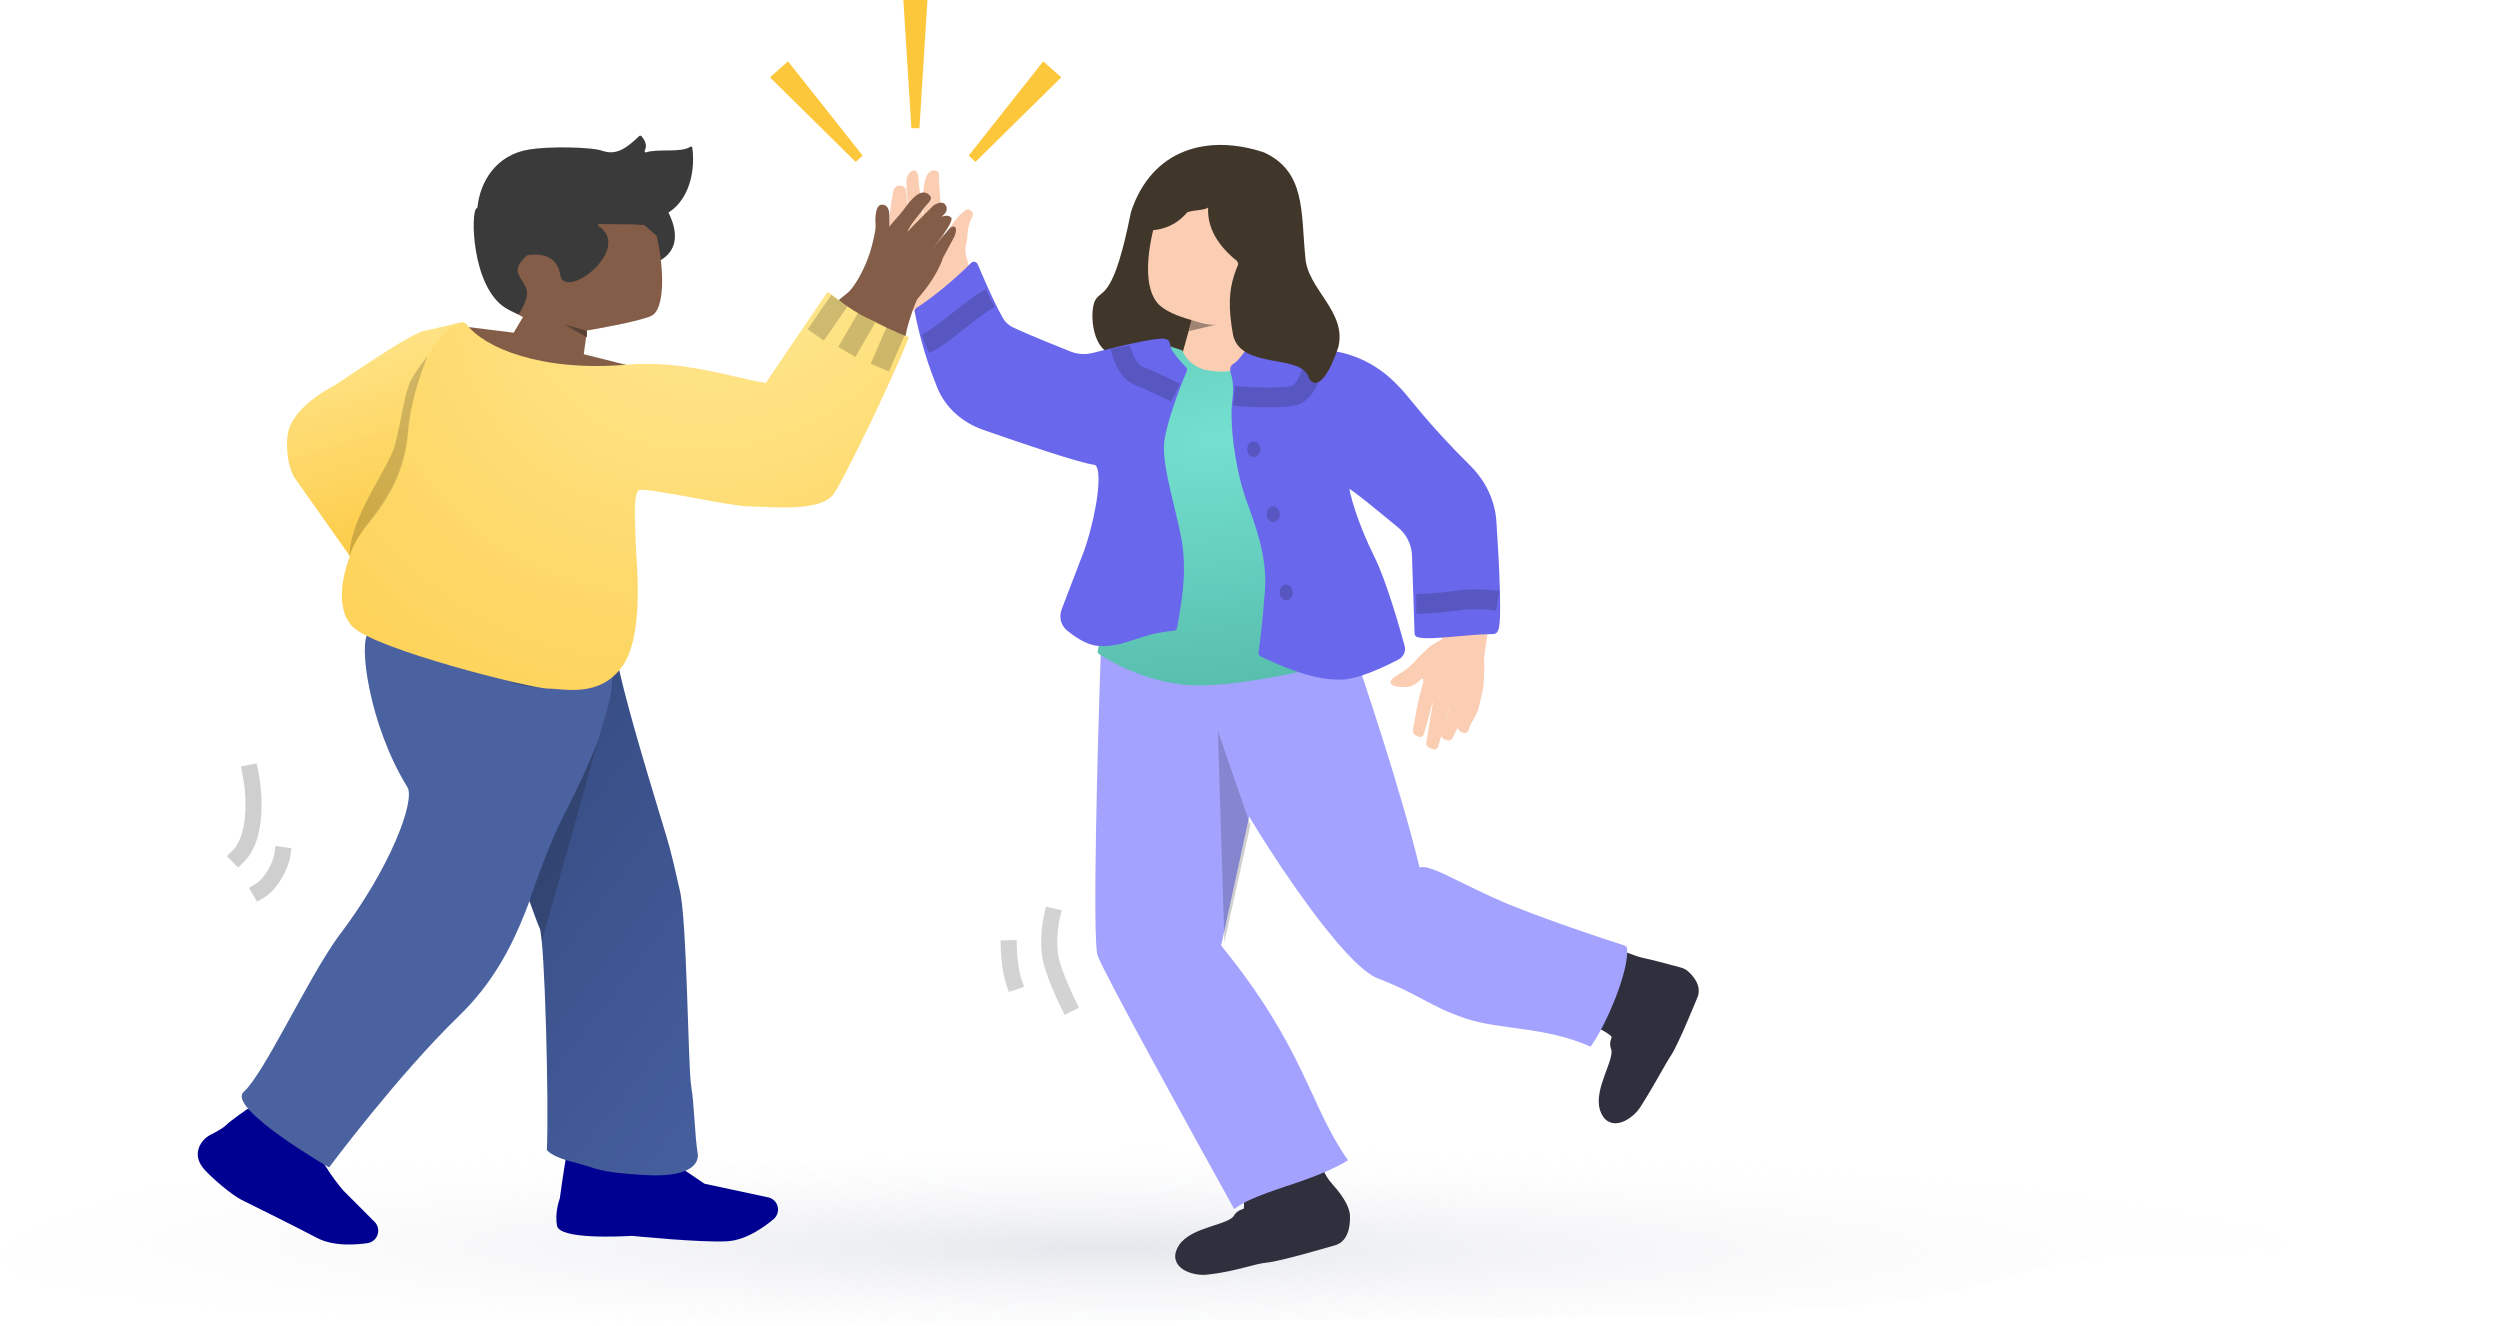 <svg width="311" height="165" viewBox="0 0 311 165" fill="none" xmlns="http://www.w3.org/2000/svg">
<g filter="url(#filter0_n_849_38404)">
<path fill-rule="evenodd" clip-rule="evenodd" d="M254.207 157.648C271.53 152.996 309.673 159.763 310.785 151.457C312.432 139.165 133.74 142.161 110.219 143.943C80.522 146.193 60.175 141.547 31.232 145.687C16.136 147.847 18.361 147.309 5.648 152.203C-8.973 157.831 0.799 164.388 83.042 164.388C242.603 164.388 233.218 163.283 254.207 157.648Z" fill="url(#paint0_radial_849_38404)"/>
</g>
<g filter="url(#filter1_n_849_38404)">
<g filter="url(#filter2_n_849_38404)">
<path d="M31.146 96.133C31.659 98.592 32.074 104.11 29.635 106.514" stroke="#CFCFCF" stroke-width="2" stroke-linecap="square" stroke-linejoin="round"/>
</g>
<g filter="url(#filter3_n_849_38404)">
<path d="M32.334 110.803C33.613 110.052 34.891 107.868 35.115 106.369" stroke="#CFCFCF" stroke-width="2" stroke-linecap="square" stroke-linejoin="round"/>
</g>
</g>
<g filter="url(#filter4_n_849_38404)">
<path d="M43.065 154.811C44.091 154.84 45.037 154.747 45.712 154.645C46.377 154.549 46.907 154.044 47.026 153.385C47.114 152.917 46.981 152.437 46.669 152.072L42.712 148.104C42.712 148.104 39.64 144.609 39.077 141.825C38.515 139.041 30.786 137.954 30.786 137.954C30.786 137.954 28.722 139.377 28.159 139.931C27.596 140.486 26.517 140.996 25.998 141.27C25.285 141.647 23.51 143.489 25.544 145.621C26.705 146.838 28.724 148.554 30.049 149.265C30.087 149.299 36.544 152.456 39.375 153.966C40.499 154.568 41.841 154.781 43.065 154.816L43.065 154.811Z" fill="#000191"/>
</g>
<g filter="url(#filter5_n_849_38404)">
<path d="M94.055 153.2C94.944 152.688 95.701 152.113 96.223 151.673C96.739 151.243 96.926 150.535 96.683 149.911C96.512 149.467 96.147 149.127 95.69 148.98L87.637 147.255L77.728 140.543L77.611 140.737C77.563 140.808 78.676 142.094 78.312 143.264C78.171 143.711 78.191 144.085 78.37 144.38C78.492 144.588 78.67 144.706 78.82 144.778C78.633 144.961 78.495 144.19 76.747 144.413C74.196 144.74 73.31 143.246 73.296 143.134L73.283 143.047L73.208 142.996C72.025 142.186 71.297 141.816 71.037 141.884C70.876 141.926 70.606 142 69.642 149.073C69.559 149.292 69 150.915 69.291 152.484C69.609 154.196 77.121 153.829 78.623 153.741C78.673 153.75 87.267 154.609 90.469 154.413C91.742 154.337 92.996 153.816 94.058 153.205L94.055 153.2Z" fill="#000191"/>
</g>
<g filter="url(#filter6_n_849_38404)">
<path d="M80.167 146.174C86.984 146.578 86.817 144.006 86.817 143.658C86.412 141.23 86.39 137.539 85.985 135.112C85.58 132.68 85.476 114.115 84.532 110.608C83.318 105.214 83.299 105.371 82.21 101.757C80.232 95.2 77.624 86.651 76.545 81.122L57.299 81.89C60.266 96.591 66.486 114.169 67.133 115.464C67.781 116.758 68.299 137.912 68.029 143.037C68.198 143.334 69.068 144.006 71.266 144.555C74.503 145.365 74.1 145.814 80.167 146.174Z" fill="url(#paint1_linear_849_38404)"/>
</g>
<g filter="url(#filter7_n_849_38404)">
<path d="M198.472 127.145C202.52 129.165 200.333 128.906 200.902 130.38C201.472 131.854 198.72 135.562 199.531 137.989C200.342 140.416 202.785 138.79 203.659 137.418C205.516 134.504 206.549 132.401 207.456 131.023C208.363 129.646 210.639 124.024 210.639 124.024C211.266 122.769 210.14 121.613 209.602 121.157C209.434 121.014 209.233 120.921 209.02 120.862C208.096 120.607 205.426 119.876 204.323 119.659C202.979 119.395 199.883 117.963 199.883 117.963C196.164 122.443 194.376 125.101 198.472 127.145Z" fill="#2F2F3D"/>
<path d="M198.472 127.145C202.52 129.165 200.333 128.906 200.902 130.38C201.472 131.854 198.72 135.562 199.531 137.989C200.342 140.416 202.785 138.79 203.659 137.418C205.516 134.504 206.549 132.401 207.456 131.023C208.363 129.646 210.639 124.024 210.639 124.024C211.266 122.769 210.14 121.613 209.602 121.157C209.434 121.014 209.233 120.921 209.02 120.862C208.096 120.607 205.426 119.876 204.323 119.659C202.979 119.395 199.883 117.963 199.883 117.963C196.164 122.443 194.376 125.101 198.472 127.145Z" stroke="#2F2F3D"/>
</g>
<g filter="url(#filter8_n_849_38404)">
<path d="M154.913 147.625C155.846 152.051 154.69 150.177 153.889 151.539C153.088 152.901 148.473 153.049 147.075 155.193C145.678 157.337 148.469 158.24 150.088 158.073C153.525 157.717 155.943 156.708 157.586 156.563C159.228 156.418 165.819 154.466 165.819 154.466C167.169 154.182 167.391 152.633 167.421 151.91C167.431 151.664 167.458 151.414 167.435 151.168C167.384 150.628 167.044 149.486 165.404 147.678C163.007 145.038 163.823 142.142 163.823 142.142C158.001 142.013 153.969 143.145 154.913 147.625Z" fill="#2F2F3D"/>
<path d="M154.913 147.625C155.846 152.051 154.69 150.177 153.889 151.539C153.088 152.901 148.473 153.049 147.075 155.193C145.678 157.337 148.469 158.24 150.088 158.073C153.525 157.717 155.943 156.708 157.586 156.563C159.228 156.418 165.819 154.466 165.819 154.466C167.169 154.182 167.391 152.633 167.421 151.91C167.431 151.664 167.458 151.414 167.435 151.168C167.384 150.628 167.044 149.486 165.404 147.678C163.007 145.038 163.823 142.142 163.823 142.142C158.001 142.013 153.969 143.145 154.913 147.625Z" stroke="#2F2F3D"/>
</g>
<g filter="url(#filter9_n_849_38404)">
<path d="M30.33 135.814C28.101 137.799 40.932 145.231 40.932 145.231C40.932 145.231 49.528 133.71 57.043 126.438C65.523 118.232 66.21 108.712 70.21 101.212C74.704 92.785 76.21 87.361 76.21 83.712C73.513 84.656 67.588 86.492 63.704 84.873C58.848 82.85 48.692 76.57 45.89 78.652C44.513 79.676 45.89 90.199 50.689 97.938C51.663 99.508 48.715 107.85 42.004 116.614C38.165 121.973 32.842 133.576 30.33 135.814Z" fill="#4A62A0"/>
</g>
<g opacity="0.2" filter="url(#filter10_n_849_38404)">
<path fill-rule="evenodd" clip-rule="evenodd" d="M67.396 117.135L75.876 86.896L76.267 84.286C76.267 84.286 75.892 88.737 73.996 93.183C70.834 100.597 67.992 105.081 65.846 112.098L67.215 115.629L67.396 117.135Z" fill="#161616"/>
</g>
<g filter="url(#filter11_n_849_38404)">
<path d="M120.219 31.985L120.755 33.869L120.507 34.952L114.758 39.538C111.596 37.919 111.883 30.906 111.021 29.827C110.331 28.964 110.734 25.871 111.021 24.432C111.021 23.982 111.194 23.083 111.883 23.083C112.573 23.083 112.746 23.623 112.746 23.892L113.033 28.208C113.033 26.95 112.846 24.125 112.746 22.814C112.663 21.731 113.369 21.192 113.679 21.192C114.235 21.192 114.282 22.108 114.282 22.54C114.282 22.932 114.753 26.174 114.984 28.585C114.516 22.94 115.09 21.195 116.195 21.195C117.115 21.195 116.727 22.094 116.823 22.544C116.919 24.882 117.519 30.686 117.519 29.823C117.519 28.744 119.932 25.781 120.507 26.051C121.082 26.32 121.16 26.586 120.755 27.395C120.256 28.394 120.415 29.649 120.219 30.228C119.946 31.037 120.219 31.805 120.219 31.985Z" fill="#FBCEB3"/>
</g>
<g filter="url(#filter12_n_849_38404)">
<path d="M105.787 36.092C106.999 34.678 107.907 32.404 108.215 31.444C108.474 30.637 108.928 28.82 108.928 28.114C108.843 27.23 108.877 25.464 109.689 25.464C110.704 25.464 110.64 26.586 110.64 27.395V28.205C111.147 27.498 111.871 26.842 112.48 25.994C113.241 24.934 114.483 23.364 115.498 24.159C116.31 24.795 115.338 25.247 114.857 25.994C114.457 26.614 113.116 27.998 112.913 28.846C113.251 28.404 114.164 27.516 114.689 26.991C115.094 26.586 115.734 25.954 115.903 25.777C116.156 25.424 117.117 24.968 117.521 25.372C117.926 25.777 117.775 26.321 117.521 26.586C117.466 26.644 117.313 26.792 117.104 26.997C117.495 26.782 118.035 26.761 118.315 27.053C118.822 27.583 115.903 31.037 115.903 31.037L117.805 28.791C117.805 28.791 118.342 28.031 118.735 28.205C119.169 28.396 118.735 29.418 118.735 29.418L117.3 32.088C117.3 32.088 116.702 34.274 114.159 37.152C113.856 37.495 112.582 41.255 112.666 41.961C111.313 41.961 105.185 40.806 103.764 39.534C102.344 38.262 105.38 36.701 105.787 36.092Z" fill="#845D48"/>
</g>
<g filter="url(#filter13_n_849_38404)">
<path d="M136.535 118.838C135.888 116.896 136.535 92.538 136.94 81.209C139.367 83.232 147.46 84.85 151.101 84.85C151.254 86.064 151.226 89.544 151.506 90.515C151.506 92.133 153.124 94.426 155.957 99.012L151.91 117.624C162.431 130.572 162.835 137.45 167.691 144.328C167.691 144.328 165.886 145.604 161.217 147.161C157.575 148.375 155.147 149.184 153.529 150.398C148.134 140.687 137.182 120.78 136.535 118.838Z" fill="#A3A2FF"/>
</g>
<g filter="url(#filter14_n_849_38404)">
<path d="M179.423 79.474L177.915 80.385C177.915 80.385 177.603 80.709 176.612 81.599C176.191 81.978 175.803 82.813 173.78 84.027C171.757 85.24 174.001 85.615 175.222 85.433C176.24 85.282 176.576 84.431 177.017 84.431C177.087 84.956 177.077 84.831 176.893 85.447C176.29 87.479 175.783 90.759 175.783 90.759C175.702 91.023 175.828 91.319 176.077 91.455L176.359 91.607C176.657 91.767 177.008 91.64 177.115 91.332C177.697 89.67 178.133 87.373 178.217 87.42L178.244 87.401L177.441 92.342C177.383 92.618 177.539 92.908 177.804 93.017L178.217 93.186C178.517 93.31 178.84 93.158 178.924 92.853C179.453 90.981 180.191 88.177 180.28 88.224L179.306 91.297C179.247 91.588 179.426 91.89 179.71 91.983L180.049 92.093C180.345 92.191 180.648 92.026 180.722 91.728L182.145 88.963L181.368 90.472C181.342 90.756 181.61 91.043 181.884 91.121L182.05 91.167C182.343 91.248 182.633 91.08 182.702 90.784C182.941 89.773 183.775 89.196 184.103 87.42C184.279 86.469 184.594 85.66 184.594 84.431C184.636 83.456 184.702 82.652 184.594 81.922L185.45 76.127L183 75.603L179.202 75.378L179.423 79.474Z" fill="#FBCEB3"/>
</g>
<g filter="url(#filter15_n_849_38404)">
<path fill-rule="evenodd" clip-rule="evenodd" d="M82.109 24.737C82.109 24.737 87.327 31.365 80.242 33.124L77.605 26.401L82.109 24.737Z" fill="#3A3A3A"/>
<path fill-rule="evenodd" clip-rule="evenodd" d="M61.659 33.185C62.74 30.006 64.006 30.164 64.501 31.582L66.383 24.889L75.836 24.213L81.694 29.351C82.769 34.144 82.564 38.518 81.076 39.269C79.587 40.02 73.016 41.117 73.016 41.117L72.624 44.065L79.918 45.9C79.918 45.9 75.929 50.16 71.08 49.883C53.993 50.862 57.345 40.576 57.345 40.576L63.902 41.385L65.062 39.44C65.062 39.44 60.265 37.286 61.659 33.185Z" fill="#845D48"/>
<path fill-rule="evenodd" clip-rule="evenodd" d="M73.01 41.152L70.178 40.343L73.01 41.961V41.152Z" fill="#584134"/>
<path d="M83.005 26.519C81.374 27.442 81.101 28.158 79.213 27.945C78.33 27.845 75.585 27.954 74.552 27.84C74.52 27.841 74.49 27.852 74.464 27.871C74.439 27.89 74.419 27.916 74.409 27.945C74.398 27.975 74.397 28.008 74.405 28.038C74.413 28.069 74.43 28.097 74.454 28.118C78.865 31.027 69.955 37.75 69.659 34.021C69.084 30.954 65.559 31.762 65.559 31.762C65.542 31.774 65.58 31.757 65.559 31.762C65.559 31.762 64.766 32.459 64.514 33.059C63.939 34.422 65.747 35.233 65.559 36.701C65.429 37.724 64.514 39.128 64.514 39.128C64.514 39.128 63.496 38.693 62.896 38.319C58.615 35.65 58.533 26.17 59.296 25.913C59.323 25.902 59.346 25.885 59.364 25.862C59.381 25.84 59.392 25.813 59.396 25.784C59.696 22.751 61.598 19.254 65.881 18.586C68.182 18.203 73.649 18.249 75.029 18.793H75.041C76.723 19.336 78.004 18.379 79.507 16.936C79.527 16.916 79.552 16.901 79.579 16.891C79.606 16.881 79.634 16.877 79.663 16.878C79.691 16.88 79.719 16.887 79.745 16.899C79.77 16.912 79.793 16.93 79.812 16.952C80.462 17.725 80.428 18.274 80.201 18.749C80.191 18.776 80.189 18.805 80.195 18.833C80.2 18.861 80.213 18.887 80.233 18.909C80.252 18.93 80.276 18.946 80.304 18.954C80.331 18.963 80.361 18.963 80.388 18.957C81.753 18.458 84.743 19.05 85.884 18.249C85.906 18.235 85.93 18.227 85.956 18.226C85.981 18.224 86.007 18.228 86.03 18.238C86.053 18.249 86.074 18.264 86.09 18.284C86.106 18.304 86.117 18.327 86.123 18.352C86.601 22.049 85.257 25.281 83.005 26.519Z" fill="#3A3A3A"/>
</g>
<g filter="url(#filter16_n_849_38404)">
<path fill-rule="evenodd" clip-rule="evenodd" d="M140.691 26.379C138.558 37.106 137.126 36.012 136.318 37.22C135.511 38.428 135.726 43.175 138.153 43.984C137.385 46.24 153.001 60.406 160.855 54.811C165.894 51.221 162.351 49.622 164.455 43.445C166.538 37.331 161.276 35.15 162.374 31.927C161.833 26.379 162.429 21.332 157.232 18.957C150.292 16.644 143.276 18.494 140.691 26.379Z" fill="#403629"/>
<path fill-rule="evenodd" clip-rule="evenodd" d="M148.249 39.819C148.249 39.819 150.272 40.559 151.304 40.38L147.905 41.184L148.249 39.819Z" fill="#CF3E83"/>
<path d="M154.074 37.304C153.087 38.102 156.742 39.193 156.842 40.095C156.874 40.404 158.194 47.743 158.276 47.884C158.598 48.43 146.619 45.671 146.619 45.671L148.251 39.819C146.604 39.373 144.736 38.656 143.927 37.625C141.518 34.552 143.743 27.424 143.914 27.087L147.496 25.08C147.496 25.08 152.031 24.599 152.369 25.558C152.987 27.315 153.42 34.4 155.514 34.305C155.514 34.305 155.94 32.29 157.577 32.838C158.797 33.247 158.798 34.324 158.607 34.882C157.962 36.765 155.401 36.227 154.074 37.304Z" fill="#FBCEB3"/>
<path fill-rule="evenodd" clip-rule="evenodd" d="M148.315 20.245C148.22 20.056 148.116 19.872 148.002 19.693C147.577 19.889 147.165 20.109 146.768 20.355C144.636 21.674 142.943 23.687 142.081 26.204C142.059 26.268 142.038 26.33 142.018 26.394L142.016 26.394L141.318 28.433C141.399 28.457 141.479 28.477 141.561 28.496C143.172 28.865 144.805 28.57 146.124 27.77C146.614 27.472 147.061 27.105 147.448 26.677C147.508 26.614 147.564 26.547 147.619 26.482C147.903 26.137 150.09 26.194 150.291 25.782C149.944 31.885 158.383 35.088 158.383 35.088L156.115 30.198L161.263 27.084C161.263 27.084 151.325 19.145 148.315 20.245Z" fill="#403629"/>
<path opacity="0.397" fill-rule="evenodd" clip-rule="evenodd" d="M148.253 39.82C148.253 39.82 150.276 40.561 151.308 40.381L147.909 41.185L148.253 39.82Z" fill="#161616"/>
</g>
<g filter="url(#filter17_n_849_38404)">
<path d="M36.595 59.365L46.306 73.122C50.352 64.221 56.826 45.361 56.826 42.771C56.826 39.534 59.408 39.764 52.779 41.158C50.761 41.582 42.26 47.628 41.45 48.036C40.728 48.4 36.19 50.868 35.786 54.105C35.462 56.695 36.19 58.691 36.595 59.365Z" fill="url(#paint2_linear_849_38404)"/>
</g>
<g filter="url(#filter18_n_849_38404)">
<path d="M95.264 47.626L102.952 36.297C104.165 37.106 105.379 38.32 107.807 39.533L107.807 39.534C110.012 40.636 111.044 41.152 113.067 41.961C110.774 47.761 105.056 59.441 103.761 61.383C102.142 63.81 95.668 63.001 93.241 63.001C90.813 63.001 80.293 60.573 79.484 60.978C78.675 61.383 79.079 65.833 79.079 67.452C79.079 69.07 80.293 78.781 77.461 82.827C74.629 86.873 70.178 85.659 68.155 85.659C66.132 85.659 46.711 80.804 43.879 77.972C41.046 75.139 43.069 68.261 46.306 64.215C48.896 60.978 50.352 56.392 50.757 54.504C50.352 45.198 56.826 38.724 58.04 40.343C60.225 43.256 67.336 46.292 78.061 45.359C85.045 44.752 91.488 47.086 95.264 47.626Z" fill="url(#paint3_radial_849_38404)"/>
</g>
<g opacity="0.2" filter="url(#filter19_n_849_38404)">
<path d="M50.764 53.695C51.17 48.884 53.192 44.312 53.192 44.312C53.192 44.312 52.002 45.736 51.169 47.221C50.336 48.706 49.916 52.373 49.146 55.313C48.376 58.254 43.652 64.052 43.473 69.07C43.456 69.544 43.474 69.475 43.474 69.475C43.474 69.475 43.311 68.261 45.901 65.024C48.49 61.787 50.358 58.506 50.764 53.695Z" fill="#161616"/>
</g>
<g filter="url(#filter20_n_849_38404)">
<path d="M182.368 126.712C186.637 128.135 192.368 127.712 197.868 130.212C199.931 127.321 202.661 120.716 202.41 118.002C202.393 117.821 202.261 117.678 202.088 117.622C200.341 117.06 190.849 113.976 185.868 111.712C180.368 109.212 177.806 107.509 176.592 107.924C174.165 97.798 168.905 82.465 168.905 82.465L167.585 82.63C164.454 82.828 149.079 85.266 149.079 85.266C149.348 86.615 149.726 88.988 150.697 92.549C151.911 97 166.072 119.658 171.332 121.681C176.592 123.704 177.868 125.212 182.368 126.712Z" fill="#A3A2FF"/>
</g>
<g filter="url(#filter21_n_849_38404)">
<path d="M149.078 85.27C143.575 85.27 138.423 82.572 136.535 81.224L142.2 43.19L144.627 42.771L147.055 43.58L147.06 43.59C147.464 44.398 147.954 45.378 149.887 46.022C152.72 46.412 154.257 46.669 158.789 42.784L166.477 82.437L166.358 82.469C162.785 83.423 154.52 85.27 149.078 85.27Z" fill="url(#paint4_radial_849_38404)"/>
</g>
<g filter="url(#filter22_n_849_38404)">
<path d="M145.157 43.295C145.297 43.993 146.531 45.371 147.167 46.007C146.358 47.895 144.659 52.319 144.335 54.909C143.93 58.146 146.265 64.785 146.651 68.261C147.056 71.903 146.493 74.735 145.953 77.972C141.391 78.376 139.86 80.085 136.611 79.848C135.356 79.757 133.942 78.772 133.034 78.021C132.432 77.523 132.264 76.696 132.543 75.967L135.029 69.475C136.243 66.643 138.394 57.632 136.243 57.337C134.255 57.063 126.969 54.577 122.445 52.99C120.054 52.151 118.048 50.433 117.085 48.089C115.337 43.834 114.6 40.318 114.282 38.724C114.282 38.724 117.519 36.701 121.16 33.06C121.16 33.06 122.997 37.468 124.308 39.786C124.677 40.439 125.255 40.93 125.936 41.244C127.906 42.154 131.105 43.445 132.989 44.193C133.979 44.587 135.065 44.644 136.097 44.379C139.035 43.625 145.033 42.16 145.033 42.77C145.033 42.808 145.148 43.252 145.157 43.295Z" fill="#6967EC"/>
<path d="M145.157 43.295C145.297 43.993 146.531 45.371 147.167 46.007C146.358 47.895 144.659 52.319 144.335 54.909C143.93 58.146 146.265 64.785 146.651 68.261C147.056 71.903 146.493 74.735 145.953 77.972C141.391 78.376 139.86 80.085 136.611 79.848C135.356 79.757 133.942 78.772 133.034 78.021C132.432 77.523 132.264 76.696 132.543 75.967L135.029 69.475C136.243 66.643 138.394 57.632 136.243 57.337C134.255 57.063 126.969 54.577 122.445 52.99C120.054 52.151 118.048 50.433 117.085 48.089C115.337 43.834 114.6 40.318 114.282 38.724C114.282 38.724 117.519 36.701 121.16 33.06C121.16 33.06 122.997 37.468 124.308 39.786C124.677 40.439 125.255 40.93 125.936 41.244C127.906 42.154 131.105 43.445 132.989 44.193C133.979 44.587 135.065 44.644 136.097 44.379C139.035 43.625 145.033 42.16 145.033 42.77C145.033 42.808 145.148 43.252 145.157 43.295Z" stroke="#6967EC" stroke-linejoin="round"/>
</g>
<g filter="url(#filter23_n_849_38404)">
<path d="M153.814 45.603C154.461 45.279 155.972 43.04 156.646 41.961L157.86 43.58L163.524 43.984C169.998 43.984 173.235 48.03 174.044 48.84C174.739 49.534 177.287 53.084 182.536 58.27C184.329 60.041 185.486 62.37 185.652 64.885C185.992 70.014 186.444 78.376 185.778 78.376C182.661 78.376 177.806 79.186 176.472 78.781L176.148 69.059C176.097 67.533 175.351 66.115 174.161 65.156C171.081 62.673 167.286 59.375 167.286 60.169C167.286 61.383 168.5 65.429 170.523 69.475C171.987 72.403 173.681 78.385 174.251 80.471C174.37 80.907 174.176 81.364 173.777 81.575C172.262 82.377 168.553 84.204 166.476 84.041C163.06 84.041 159.048 82.16 157.051 81.209C157.186 80.4 157.536 77.729 157.86 73.521C158.264 68.261 155.837 63.406 155.028 60.573C154.218 57.741 153.409 52.886 153.814 49.649C153.906 48.913 153.914 48.324 153.882 47.847C153.771 46.228 153.188 45.915 153.814 45.603Z" fill="#6967EC"/>
<path d="M153.814 45.603C154.461 45.279 155.972 43.04 156.646 41.961L157.86 43.58L163.524 43.984C169.998 43.984 173.235 48.03 174.044 48.84C174.739 49.534 177.287 53.084 182.536 58.27C184.329 60.041 185.486 62.37 185.652 64.885C185.992 70.014 186.444 78.376 185.778 78.376C182.661 78.376 177.806 79.186 176.472 78.781L176.148 69.059C176.097 67.533 175.351 66.115 174.161 65.156C171.081 62.673 167.286 59.375 167.286 60.169C167.286 61.383 168.5 65.429 170.523 69.475C171.987 72.403 173.681 78.385 174.251 80.471C174.37 80.907 174.176 81.364 173.777 81.575C172.262 82.377 168.553 84.204 166.476 84.041C163.06 84.041 159.048 82.16 157.051 81.209C157.186 80.4 157.536 77.729 157.86 73.521C158.264 68.261 155.837 63.406 155.028 60.573C154.218 57.741 153.409 52.886 153.814 49.649C153.906 48.913 153.914 48.324 153.882 47.847C153.771 46.228 153.188 45.915 153.814 45.603Z" stroke="#6967EC" stroke-linejoin="round"/>
</g>
<g filter="url(#filter24_n_849_38404)">
<path d="M130.87 113.982C130.87 113.982 130.259 116.575 130.663 119.003C131.02 121.145 132.893 124.907 132.893 124.907" stroke="#D3D3D3" stroke-width="2" stroke-linecap="square" stroke-linejoin="round"/>
</g>
<g filter="url(#filter25_n_849_38404)">
<path d="M125.496 117.964C125.516 118.784 125.671 120.767 126.131 122.14" stroke="#D3D3D3" stroke-width="2" stroke-linecap="square" stroke-linejoin="round"/>
</g>
<g opacity="0.205" filter="url(#filter26_n_849_38404)">
<path d="M163.645 43.58C163.645 43.58 163.261 48.761 160.812 49.244C158.495 49.701 153.529 49.244 153.529 49.244" stroke="#161616" stroke-width="2.464"/>
</g>
<g opacity="0.205" filter="url(#filter27_n_849_38404)">
<path d="M186.303 74.734C186.303 74.734 183.875 74.33 181.043 74.735C178.21 75.139 176.187 75.139 176.187 75.139" stroke="#161616" stroke-width="2.464"/>
</g>
<g opacity="0.205" filter="url(#filter28_n_849_38404)">
<path d="M115.091 42.772C117.114 41.961 120.856 38.271 123.183 37.106" stroke="#161616" stroke-width="2.464"/>
</g>
<g opacity="0.205" filter="url(#filter29_n_849_38404)">
<path d="M139.368 43.175C139.368 43.175 139.906 46.1 141.795 46.817C143.356 47.409 146.246 48.84 146.246 48.84" stroke="#161616" stroke-width="2.464"/>
</g>
<g opacity="0.201" filter="url(#filter30_n_849_38404)">
<path fill-rule="evenodd" clip-rule="evenodd" d="M157.576 64.003C157.593 64.543 157.972 64.97 158.423 64.957C158.873 64.943 159.226 64.495 159.209 63.955C159.193 63.415 158.814 62.988 158.363 63.002C157.912 63.015 157.56 63.464 157.576 64.003Z" fill="#161616"/>
</g>
<g opacity="0.201" filter="url(#filter31_n_849_38404)">
<path fill-rule="evenodd" clip-rule="evenodd" d="M155.149 55.911C155.165 56.451 155.544 56.878 155.995 56.865C156.446 56.851 156.798 56.403 156.781 55.863C156.765 55.323 156.386 54.896 155.935 54.91C155.484 54.923 155.132 55.371 155.149 55.911Z" fill="#161616"/>
</g>
<g opacity="0.201" filter="url(#filter32_n_849_38404)">
<path fill-rule="evenodd" clip-rule="evenodd" d="M159.195 73.714C159.212 74.254 159.59 74.68 160.041 74.667C160.492 74.654 160.844 74.205 160.828 73.665C160.811 73.125 160.432 72.698 159.982 72.712C159.531 72.725 159.179 73.174 159.195 73.714Z" fill="#161616"/>
</g>
<g filter="url(#filter33_n_849_38404)">
<path fill-rule="evenodd" clip-rule="evenodd" d="M155.955 28.201C154.502 32.635 155.957 28.203 155.957 28.203C154.149 33.509 152.086 34.656 153.407 41.737C154.439 45.992 161.903 43.976 162.813 46.96C162.959 47.441 164.385 49.357 166.489 43.18C167.585 38.72 162.544 35.919 162.38 31.922C162.38 31.922 162.859 32.394 158.38 31.037C158.38 31.037 155.957 28.202 155.955 28.201Z" fill="#403629"/>
</g>
<g opacity="0.2" filter="url(#filter34_n_849_38404)">
<path fill-rule="evenodd" clip-rule="evenodd" d="M155.552 102.653L151.506 90.92L152.315 117.22L155.552 102.653Z" fill="#161616"/>
</g>
<g filter="url(#filter35_n_849_38404)">
<path d="M107.308 19.348L106.45 20.144L95.788 9.625L98.03 7.632L107.308 19.348ZM132.022 9.625L121.341 20.144L120.514 19.348L129.78 7.632L132.022 9.625ZM112.377 0H115.377L114.377 15.947H113.377L112.377 0Z" fill="#FCC73B"/>
</g>
<g opacity="0.205" filter="url(#filter36_n_849_38404)">
<path d="M101.482 41.667L104.423 37.401" stroke="#161616" stroke-width="2.464"/>
</g>
<g opacity="0.205" filter="url(#filter37_n_849_38404)">
<path d="M105.34 43.782L107.808 39.533" stroke="#161616" stroke-width="2.464"/>
</g>
<g opacity="0.205" filter="url(#filter38_n_849_38404)">
<path d="M109.45 45.731L111.401 41.236" stroke="#161616" stroke-width="2.464"/>
</g>
<defs>
<filter id="filter0_n_849_38404" x="0" y="142.276" width="310.796" height="22.112" filterUnits="userSpaceOnUse" color-interpolation-filters="sRGB">
<feFlood flood-opacity="0" result="BackgroundImageFix"/>
<feBlend mode="normal" in="SourceGraphic" in2="BackgroundImageFix" result="shape"/>
<feTurbulence type="fractalNoise" baseFrequency="2 2" stitchTiles="stitch" numOctaves="3" result="noise" seed="4413" />
<feColorMatrix in="noise" type="luminanceToAlpha" result="alphaNoise" />
<feComponentTransfer in="alphaNoise" result="coloredNoise1">
<feFuncA type="discrete" tableValues="0 0 0 0 0 0 0 0 0 0 0 0 1 1 1 1 1 1 1 1 1 1 1 1 1 1 1 1 1 1 1 1 1 1 1 1 1 1 0 0 0 0 0 0 0 0 0 0 0 0 0 0 0 0 0 0 0 0 0 0 0 0 0 0 0 0 0 0 0 0 0 0 0 0 0 0 0 0 0 0 0 0 0 0 0 0 0 0 0 0 0 0 0 0 0 0 0 0 0 0 "/>
</feComponentTransfer>
<feComposite operator="in" in2="shape" in="coloredNoise1" result="noise1Clipped" />
<feFlood flood-color="rgba(255, 255, 255, 0.05)" result="color1Flood" />
<feComposite operator="in" in2="noise1Clipped" in="color1Flood" result="color1" />
<feMerge result="effect1_noise_849_38404">
<feMergeNode in="shape" />
<feMergeNode in="color1" />
</feMerge>
</filter>
<filter id="filter1_n_849_38404" x="28.221" y="94.95" width="8.032" height="17.222" filterUnits="userSpaceOnUse" color-interpolation-filters="sRGB">
<feFlood flood-opacity="0" result="BackgroundImageFix"/>
<feBlend mode="normal" in="SourceGraphic" in2="BackgroundImageFix" result="shape"/>
<feTurbulence type="fractalNoise" baseFrequency="2 2" stitchTiles="stitch" numOctaves="3" result="noise" seed="4413" />
<feColorMatrix in="noise" type="luminanceToAlpha" result="alphaNoise" />
<feComponentTransfer in="alphaNoise" result="coloredNoise1">
<feFuncA type="discrete" tableValues="0 0 0 0 0 0 0 0 0 0 0 0 1 1 1 1 1 1 1 1 1 1 1 1 1 1 1 1 1 1 1 1 1 1 1 1 1 1 0 0 0 0 0 0 0 0 0 0 0 0 0 0 0 0 0 0 0 0 0 0 0 0 0 0 0 0 0 0 0 0 0 0 0 0 0 0 0 0 0 0 0 0 0 0 0 0 0 0 0 0 0 0 0 0 0 0 0 0 0 0 "/>
</feComponentTransfer>
<feComposite operator="in" in2="shape" in="coloredNoise1" result="noise1Clipped" />
<feFlood flood-color="rgba(255, 255, 255, 0.05)" result="color1Flood" />
<feComposite operator="in" in2="noise1Clipped" in="color1Flood" result="color1" />
<feMerge result="effect1_noise_849_38404">
<feMergeNode in="shape" />
<feMergeNode in="color1" />
</feMerge>
</filter>
<filter id="filter2_n_849_38404" x="28.221" y="94.95" width="4.317" height="12.979" filterUnits="userSpaceOnUse" color-interpolation-filters="sRGB">
<feFlood flood-opacity="0" result="BackgroundImageFix"/>
<feBlend mode="normal" in="SourceGraphic" in2="BackgroundImageFix" result="shape"/>
<feTurbulence type="fractalNoise" baseFrequency="4 4" stitchTiles="stitch" numOctaves="3" result="noise" seed="9427" />
<feColorMatrix in="noise" type="luminanceToAlpha" result="alphaNoise" />
<feComponentTransfer in="alphaNoise" result="coloredNoise1">
<feFuncA type="discrete" tableValues="0 0 0 0 0 0 0 0 0 1 1 1 1 1 1 1 1 1 1 1 1 1 1 1 1 1 1 1 1 1 1 1 1 1 1 1 1 1 1 1 0 0 0 0 0 0 0 0 0 0 0 0 0 0 0 0 0 0 0 0 0 0 0 0 0 0 0 0 0 0 0 0 0 0 0 0 0 0 0 0 0 0 0 0 0 0 0 0 0 0 0 0 0 0 0 0 0 0 0 0 "/>
</feComponentTransfer>
<feComposite operator="in" in2="shape" in="coloredNoise1" result="noise1Clipped" />
<feFlood flood-color="rgba(255, 255, 255, 0.4)" result="color1Flood" />
<feComposite operator="in" in2="noise1Clipped" in="color1Flood" result="color1" />
<feMerge result="effect1_noise_849_38404">
<feMergeNode in="shape" />
<feMergeNode in="color1" />
</feMerge>
</filter>
<filter id="filter3_n_849_38404" x="30.965" y="105.232" width="5.287" height="6.94" filterUnits="userSpaceOnUse" color-interpolation-filters="sRGB">
<feFlood flood-opacity="0" result="BackgroundImageFix"/>
<feBlend mode="normal" in="SourceGraphic" in2="BackgroundImageFix" result="shape"/>
<feTurbulence type="fractalNoise" baseFrequency="4 4" stitchTiles="stitch" numOctaves="3" result="noise" seed="9427" />
<feColorMatrix in="noise" type="luminanceToAlpha" result="alphaNoise" />
<feComponentTransfer in="alphaNoise" result="coloredNoise1">
<feFuncA type="discrete" tableValues="0 0 0 0 0 0 0 0 0 1 1 1 1 1 1 1 1 1 1 1 1 1 1 1 1 1 1 1 1 1 1 1 1 1 1 1 1 1 1 1 0 0 0 0 0 0 0 0 0 0 0 0 0 0 0 0 0 0 0 0 0 0 0 0 0 0 0 0 0 0 0 0 0 0 0 0 0 0 0 0 0 0 0 0 0 0 0 0 0 0 0 0 0 0 0 0 0 0 0 0 "/>
</feComponentTransfer>
<feComposite operator="in" in2="shape" in="coloredNoise1" result="noise1Clipped" />
<feFlood flood-color="rgba(255, 255, 255, 0.4)" result="color1Flood" />
<feComposite operator="in" in2="noise1Clipped" in="color1Flood" result="color1" />
<feMerge result="effect1_noise_849_38404">
<feMergeNode in="shape" />
<feMergeNode in="color1" />
</feMerge>
</filter>
<filter id="filter4_n_849_38404" x="24.599" y="137.954" width="22.454" height="16.862" filterUnits="userSpaceOnUse" color-interpolation-filters="sRGB">
<feFlood flood-opacity="0" result="BackgroundImageFix"/>
<feBlend mode="normal" in="SourceGraphic" in2="BackgroundImageFix" result="shape"/>
<feTurbulence type="fractalNoise" baseFrequency="2 2" stitchTiles="stitch" numOctaves="3" result="noise" seed="4413" />
<feColorMatrix in="noise" type="luminanceToAlpha" result="alphaNoise" />
<feComponentTransfer in="alphaNoise" result="coloredNoise1">
<feFuncA type="discrete" tableValues="0 0 0 0 0 0 0 0 0 0 0 0 1 1 1 1 1 1 1 1 1 1 1 1 1 1 1 1 1 1 1 1 1 1 1 1 1 1 0 0 0 0 0 0 0 0 0 0 0 0 0 0 0 0 0 0 0 0 0 0 0 0 0 0 0 0 0 0 0 0 0 0 0 0 0 0 0 0 0 0 0 0 0 0 0 0 0 0 0 0 0 0 0 0 0 0 0 0 0 0 "/>
</feComponentTransfer>
<feComposite operator="in" in2="shape" in="coloredNoise1" result="noise1Clipped" />
<feFlood flood-color="rgba(255, 255, 255, 0.05)" result="color1Flood" />
<feComposite operator="in" in2="noise1Clipped" in="color1Flood" result="color1" />
<feMerge result="effect1_noise_849_38404">
<feMergeNode in="shape" />
<feMergeNode in="color1" />
</feMerge>
</filter>
<filter id="filter5_n_849_38404" x="69.208" y="140.543" width="27.58" height="13.899" filterUnits="userSpaceOnUse" color-interpolation-filters="sRGB">
<feFlood flood-opacity="0" result="BackgroundImageFix"/>
<feBlend mode="normal" in="SourceGraphic" in2="BackgroundImageFix" result="shape"/>
<feTurbulence type="fractalNoise" baseFrequency="2 2" stitchTiles="stitch" numOctaves="3" result="noise" seed="4413" />
<feColorMatrix in="noise" type="luminanceToAlpha" result="alphaNoise" />
<feComponentTransfer in="alphaNoise" result="coloredNoise1">
<feFuncA type="discrete" tableValues="0 0 0 0 0 0 0 0 0 0 0 0 1 1 1 1 1 1 1 1 1 1 1 1 1 1 1 1 1 1 1 1 1 1 1 1 1 1 0 0 0 0 0 0 0 0 0 0 0 0 0 0 0 0 0 0 0 0 0 0 0 0 0 0 0 0 0 0 0 0 0 0 0 0 0 0 0 0 0 0 0 0 0 0 0 0 0 0 0 0 0 0 0 0 0 0 0 0 0 0 "/>
</feComponentTransfer>
<feComposite operator="in" in2="shape" in="coloredNoise1" result="noise1Clipped" />
<feFlood flood-color="rgba(255, 255, 255, 0.05)" result="color1Flood" />
<feComposite operator="in" in2="noise1Clipped" in="color1Flood" result="color1" />
<feMerge result="effect1_noise_849_38404">
<feMergeNode in="shape" />
<feMergeNode in="color1" />
</feMerge>
</filter>
<filter id="filter6_n_849_38404" x="57.299" y="81.122" width="29.519" height="65.095" filterUnits="userSpaceOnUse" color-interpolation-filters="sRGB">
<feFlood flood-opacity="0" result="BackgroundImageFix"/>
<feBlend mode="normal" in="SourceGraphic" in2="BackgroundImageFix" result="shape"/>
<feTurbulence type="fractalNoise" baseFrequency="2 2" stitchTiles="stitch" numOctaves="3" result="noise" seed="4413" />
<feColorMatrix in="noise" type="luminanceToAlpha" result="alphaNoise" />
<feComponentTransfer in="alphaNoise" result="coloredNoise1">
<feFuncA type="discrete" tableValues="0 0 0 0 0 0 0 0 0 0 0 0 1 1 1 1 1 1 1 1 1 1 1 1 1 1 1 1 1 1 1 1 1 1 1 1 1 1 0 0 0 0 0 0 0 0 0 0 0 0 0 0 0 0 0 0 0 0 0 0 0 0 0 0 0 0 0 0 0 0 0 0 0 0 0 0 0 0 0 0 0 0 0 0 0 0 0 0 0 0 0 0 0 0 0 0 0 0 0 0 "/>
</feComponentTransfer>
<feComposite operator="in" in2="shape" in="coloredNoise1" result="noise1Clipped" />
<feFlood flood-color="rgba(255, 255, 255, 0.05)" result="color1Flood" />
<feComposite operator="in" in2="noise1Clipped" in="color1Flood" result="color1" />
<feMerge result="effect1_noise_849_38404">
<feMergeNode in="shape" />
<feMergeNode in="color1" />
</feMerge>
</filter>
<filter id="filter7_n_849_38404" x="195.628" y="117.348" width="15.696" height="22.389" filterUnits="userSpaceOnUse" color-interpolation-filters="sRGB">
<feFlood flood-opacity="0" result="BackgroundImageFix"/>
<feBlend mode="normal" in="SourceGraphic" in2="BackgroundImageFix" result="shape"/>
<feTurbulence type="fractalNoise" baseFrequency="2 2" stitchTiles="stitch" numOctaves="3" result="noise" seed="4413" />
<feColorMatrix in="noise" type="luminanceToAlpha" result="alphaNoise" />
<feComponentTransfer in="alphaNoise" result="coloredNoise1">
<feFuncA type="discrete" tableValues="0 0 0 0 0 0 0 0 0 0 0 0 1 1 1 1 1 1 1 1 1 1 1 1 1 1 1 1 1 1 1 1 1 1 1 1 1 1 0 0 0 0 0 0 0 0 0 0 0 0 0 0 0 0 0 0 0 0 0 0 0 0 0 0 0 0 0 0 0 0 0 0 0 0 0 0 0 0 0 0 0 0 0 0 0 0 0 0 0 0 0 0 0 0 0 0 0 0 0 0 "/>
</feComponentTransfer>
<feComposite operator="in" in2="shape" in="coloredNoise1" result="noise1Clipped" />
<feFlood flood-color="rgba(255, 255, 255, 0.05)" result="color1Flood" />
<feComposite operator="in" in2="noise1Clipped" in="color1Flood" result="color1" />
<feMerge result="effect1_noise_849_38404">
<feMergeNode in="shape" />
<feMergeNode in="color1" />
</feMerge>
</filter>
<filter id="filter8_n_849_38404" x="146.195" y="141.632" width="21.748" height="16.96" filterUnits="userSpaceOnUse" color-interpolation-filters="sRGB">
<feFlood flood-opacity="0" result="BackgroundImageFix"/>
<feBlend mode="normal" in="SourceGraphic" in2="BackgroundImageFix" result="shape"/>
<feTurbulence type="fractalNoise" baseFrequency="2 2" stitchTiles="stitch" numOctaves="3" result="noise" seed="4413" />
<feColorMatrix in="noise" type="luminanceToAlpha" result="alphaNoise" />
<feComponentTransfer in="alphaNoise" result="coloredNoise1">
<feFuncA type="discrete" tableValues="0 0 0 0 0 0 0 0 0 0 0 0 1 1 1 1 1 1 1 1 1 1 1 1 1 1 1 1 1 1 1 1 1 1 1 1 1 1 0 0 0 0 0 0 0 0 0 0 0 0 0 0 0 0 0 0 0 0 0 0 0 0 0 0 0 0 0 0 0 0 0 0 0 0 0 0 0 0 0 0 0 0 0 0 0 0 0 0 0 0 0 0 0 0 0 0 0 0 0 0 "/>
</feComponentTransfer>
<feComposite operator="in" in2="shape" in="coloredNoise1" result="noise1Clipped" />
<feFlood flood-color="rgba(255, 255, 255, 0.05)" result="color1Flood" />
<feComposite operator="in" in2="noise1Clipped" in="color1Flood" result="color1" />
<feMerge result="effect1_noise_849_38404">
<feMergeNode in="shape" />
<feMergeNode in="color1" />
</feMerge>
</filter>
<filter id="filter9_n_849_38404" x="30.07" y="78.235" width="46.14" height="66.997" filterUnits="userSpaceOnUse" color-interpolation-filters="sRGB">
<feFlood flood-opacity="0" result="BackgroundImageFix"/>
<feBlend mode="normal" in="SourceGraphic" in2="BackgroundImageFix" result="shape"/>
<feTurbulence type="fractalNoise" baseFrequency="2 2" stitchTiles="stitch" numOctaves="3" result="noise" seed="4413" />
<feColorMatrix in="noise" type="luminanceToAlpha" result="alphaNoise" />
<feComponentTransfer in="alphaNoise" result="coloredNoise1">
<feFuncA type="discrete" tableValues="0 0 0 0 0 0 0 0 0 0 0 0 1 1 1 1 1 1 1 1 1 1 1 1 1 1 1 1 1 1 1 1 1 1 1 1 1 1 0 0 0 0 0 0 0 0 0 0 0 0 0 0 0 0 0 0 0 0 0 0 0 0 0 0 0 0 0 0 0 0 0 0 0 0 0 0 0 0 0 0 0 0 0 0 0 0 0 0 0 0 0 0 0 0 0 0 0 0 0 0 "/>
</feComponentTransfer>
<feComposite operator="in" in2="shape" in="coloredNoise1" result="noise1Clipped" />
<feFlood flood-color="rgba(255, 255, 255, 0.05)" result="color1Flood" />
<feComposite operator="in" in2="noise1Clipped" in="color1Flood" result="color1" />
<feMerge result="effect1_noise_849_38404">
<feMergeNode in="shape" />
<feMergeNode in="color1" />
</feMerge>
</filter>
<filter id="filter10_n_849_38404" x="65.846" y="84.286" width="10.421" height="32.849" filterUnits="userSpaceOnUse" color-interpolation-filters="sRGB">
<feFlood flood-opacity="0" result="BackgroundImageFix"/>
<feBlend mode="normal" in="SourceGraphic" in2="BackgroundImageFix" result="shape"/>
<feTurbulence type="fractalNoise" baseFrequency="2 2" stitchTiles="stitch" numOctaves="3" result="noise" seed="4413" />
<feColorMatrix in="noise" type="luminanceToAlpha" result="alphaNoise" />
<feComponentTransfer in="alphaNoise" result="coloredNoise1">
<feFuncA type="discrete" tableValues="0 0 0 0 0 0 0 0 0 0 0 0 1 1 1 1 1 1 1 1 1 1 1 1 1 1 1 1 1 1 1 1 1 1 1 1 1 1 0 0 0 0 0 0 0 0 0 0 0 0 0 0 0 0 0 0 0 0 0 0 0 0 0 0 0 0 0 0 0 0 0 0 0 0 0 0 0 0 0 0 0 0 0 0 0 0 0 0 0 0 0 0 0 0 0 0 0 0 0 0 "/>
</feComponentTransfer>
<feComposite operator="in" in2="shape" in="coloredNoise1" result="noise1Clipped" />
<feFlood flood-color="rgba(255, 255, 255, 0.05)" result="color1Flood" />
<feComposite operator="in" in2="noise1Clipped" in="color1Flood" result="color1" />
<feMerge result="effect1_noise_849_38404">
<feMergeNode in="shape" />
<feMergeNode in="color1" />
</feMerge>
</filter>
<filter id="filter11_n_849_38404" x="110.64" y="21.192" width="10.369" height="18.346" filterUnits="userSpaceOnUse" color-interpolation-filters="sRGB">
<feFlood flood-opacity="0" result="BackgroundImageFix"/>
<feBlend mode="normal" in="SourceGraphic" in2="BackgroundImageFix" result="shape"/>
<feTurbulence type="fractalNoise" baseFrequency="2 2" stitchTiles="stitch" numOctaves="3" result="noise" seed="4413" />
<feColorMatrix in="noise" type="luminanceToAlpha" result="alphaNoise" />
<feComponentTransfer in="alphaNoise" result="coloredNoise1">
<feFuncA type="discrete" tableValues="0 0 0 0 0 0 0 0 0 0 0 0 1 1 1 1 1 1 1 1 1 1 1 1 1 1 1 1 1 1 1 1 1 1 1 1 1 1 0 0 0 0 0 0 0 0 0 0 0 0 0 0 0 0 0 0 0 0 0 0 0 0 0 0 0 0 0 0 0 0 0 0 0 0 0 0 0 0 0 0 0 0 0 0 0 0 0 0 0 0 0 0 0 0 0 0 0 0 0 0 "/>
</feComponentTransfer>
<feComposite operator="in" in2="shape" in="coloredNoise1" result="noise1Clipped" />
<feFlood flood-color="rgba(255, 255, 255, 0.05)" result="color1Flood" />
<feComposite operator="in" in2="noise1Clipped" in="color1Flood" result="color1" />
<feMerge result="effect1_noise_849_38404">
<feMergeNode in="shape" />
<feMergeNode in="color1" />
</feMerge>
</filter>
<filter id="filter12_n_849_38404" x="103.389" y="23.942" width="15.539" height="18.02" filterUnits="userSpaceOnUse" color-interpolation-filters="sRGB">
<feFlood flood-opacity="0" result="BackgroundImageFix"/>
<feBlend mode="normal" in="SourceGraphic" in2="BackgroundImageFix" result="shape"/>
<feTurbulence type="fractalNoise" baseFrequency="2 2" stitchTiles="stitch" numOctaves="3" result="noise" seed="4413" />
<feColorMatrix in="noise" type="luminanceToAlpha" result="alphaNoise" />
<feComponentTransfer in="alphaNoise" result="coloredNoise1">
<feFuncA type="discrete" tableValues="0 0 0 0 0 0 0 0 0 0 0 0 1 1 1 1 1 1 1 1 1 1 1 1 1 1 1 1 1 1 1 1 1 1 1 1 1 1 0 0 0 0 0 0 0 0 0 0 0 0 0 0 0 0 0 0 0 0 0 0 0 0 0 0 0 0 0 0 0 0 0 0 0 0 0 0 0 0 0 0 0 0 0 0 0 0 0 0 0 0 0 0 0 0 0 0 0 0 0 0 "/>
</feComponentTransfer>
<feComposite operator="in" in2="shape" in="coloredNoise1" result="noise1Clipped" />
<feFlood flood-color="rgba(255, 255, 255, 0.05)" result="color1Flood" />
<feComposite operator="in" in2="noise1Clipped" in="color1Flood" result="color1" />
<feMerge result="effect1_noise_849_38404">
<feMergeNode in="shape" />
<feMergeNode in="color1" />
</feMerge>
</filter>
<filter id="filter13_n_849_38404" x="136.26" y="81.209" width="31.43" height="69.189" filterUnits="userSpaceOnUse" color-interpolation-filters="sRGB">
<feFlood flood-opacity="0" result="BackgroundImageFix"/>
<feBlend mode="normal" in="SourceGraphic" in2="BackgroundImageFix" result="shape"/>
<feTurbulence type="fractalNoise" baseFrequency="2 2" stitchTiles="stitch" numOctaves="3" result="noise" seed="4413" />
<feColorMatrix in="noise" type="luminanceToAlpha" result="alphaNoise" />
<feComponentTransfer in="alphaNoise" result="coloredNoise1">
<feFuncA type="discrete" tableValues="0 0 0 0 0 0 0 0 0 0 0 0 1 1 1 1 1 1 1 1 1 1 1 1 1 1 1 1 1 1 1 1 1 1 1 1 1 1 0 0 0 0 0 0 0 0 0 0 0 0 0 0 0 0 0 0 0 0 0 0 0 0 0 0 0 0 0 0 0 0 0 0 0 0 0 0 0 0 0 0 0 0 0 0 0 0 0 0 0 0 0 0 0 0 0 0 0 0 0 0 "/>
</feComponentTransfer>
<feComposite operator="in" in2="shape" in="coloredNoise1" result="noise1Clipped" />
<feFlood flood-color="rgba(255, 255, 255, 0.05)" result="color1Flood" />
<feComposite operator="in" in2="noise1Clipped" in="color1Flood" result="color1" />
<feMerge result="effect1_noise_849_38404">
<feMergeNode in="shape" />
<feMergeNode in="color1" />
</feMerge>
</filter>
<filter id="filter14_n_849_38404" x="172.967" y="75.378" width="12.483" height="17.851" filterUnits="userSpaceOnUse" color-interpolation-filters="sRGB">
<feFlood flood-opacity="0" result="BackgroundImageFix"/>
<feBlend mode="normal" in="SourceGraphic" in2="BackgroundImageFix" result="shape"/>
<feTurbulence type="fractalNoise" baseFrequency="2 2" stitchTiles="stitch" numOctaves="3" result="noise" seed="4413" />
<feColorMatrix in="noise" type="luminanceToAlpha" result="alphaNoise" />
<feComponentTransfer in="alphaNoise" result="coloredNoise1">
<feFuncA type="discrete" tableValues="0 0 0 0 0 0 0 0 0 0 0 0 1 1 1 1 1 1 1 1 1 1 1 1 1 1 1 1 1 1 1 1 1 1 1 1 1 1 0 0 0 0 0 0 0 0 0 0 0 0 0 0 0 0 0 0 0 0 0 0 0 0 0 0 0 0 0 0 0 0 0 0 0 0 0 0 0 0 0 0 0 0 0 0 0 0 0 0 0 0 0 0 0 0 0 0 0 0 0 0 "/>
</feComponentTransfer>
<feComposite operator="in" in2="shape" in="coloredNoise1" result="noise1Clipped" />
<feFlood flood-color="rgba(255, 255, 255, 0.05)" result="color1Flood" />
<feComposite operator="in" in2="noise1Clipped" in="color1Flood" result="color1" />
<feMerge result="effect1_noise_849_38404">
<feMergeNode in="shape" />
<feMergeNode in="color1" />
</feMerge>
</filter>
<filter id="filter15_n_849_38404" x="56.422" y="16.875" width="29.797" height="33.073" filterUnits="userSpaceOnUse" color-interpolation-filters="sRGB">
<feFlood flood-opacity="0" result="BackgroundImageFix"/>
<feBlend mode="normal" in="SourceGraphic" in2="BackgroundImageFix" result="shape"/>
<feTurbulence type="fractalNoise" baseFrequency="2 2" stitchTiles="stitch" numOctaves="3" result="noise" seed="4413" />
<feColorMatrix in="noise" type="luminanceToAlpha" result="alphaNoise" />
<feComponentTransfer in="alphaNoise" result="coloredNoise1">
<feFuncA type="discrete" tableValues="0 0 0 0 0 0 0 0 0 0 0 0 1 1 1 1 1 1 1 1 1 1 1 1 1 1 1 1 1 1 1 1 1 1 1 1 1 1 0 0 0 0 0 0 0 0 0 0 0 0 0 0 0 0 0 0 0 0 0 0 0 0 0 0 0 0 0 0 0 0 0 0 0 0 0 0 0 0 0 0 0 0 0 0 0 0 0 0 0 0 0 0 0 0 0 0 0 0 0 0 "/>
</feComponentTransfer>
<feComposite operator="in" in2="shape" in="coloredNoise1" result="noise1Clipped" />
<feFlood flood-color="rgba(255, 255, 255, 0.05)" result="color1Flood" />
<feComposite operator="in" in2="noise1Clipped" in="color1Flood" result="color1" />
<feMerge result="effect1_noise_849_38404">
<feMergeNode in="shape" />
<feMergeNode in="color1" />
</feMerge>
</filter>
<filter id="filter16_n_849_38404" x="135.896" y="18.03" width="29.052" height="38.079" filterUnits="userSpaceOnUse" color-interpolation-filters="sRGB">
<feFlood flood-opacity="0" result="BackgroundImageFix"/>
<feBlend mode="normal" in="SourceGraphic" in2="BackgroundImageFix" result="shape"/>
<feTurbulence type="fractalNoise" baseFrequency="2 2" stitchTiles="stitch" numOctaves="3" result="noise" seed="4413" />
<feColorMatrix in="noise" type="luminanceToAlpha" result="alphaNoise" />
<feComponentTransfer in="alphaNoise" result="coloredNoise1">
<feFuncA type="discrete" tableValues="0 0 0 0 0 0 0 0 0 0 0 0 1 1 1 1 1 1 1 1 1 1 1 1 1 1 1 1 1 1 1 1 1 1 1 1 1 1 0 0 0 0 0 0 0 0 0 0 0 0 0 0 0 0 0 0 0 0 0 0 0 0 0 0 0 0 0 0 0 0 0 0 0 0 0 0 0 0 0 0 0 0 0 0 0 0 0 0 0 0 0 0 0 0 0 0 0 0 0 0 "/>
</feComponentTransfer>
<feComposite operator="in" in2="shape" in="coloredNoise1" result="noise1Clipped" />
<feFlood flood-color="rgba(255, 255, 255, 0.05)" result="color1Flood" />
<feComposite operator="in" in2="noise1Clipped" in="color1Flood" result="color1" />
<feMerge result="effect1_noise_849_38404">
<feMergeNode in="shape" />
<feMergeNode in="color1" />
</feMerge>
</filter>
<filter id="filter17_n_849_38404" x="35.705" y="40.188" width="21.616" height="32.934" filterUnits="userSpaceOnUse" color-interpolation-filters="sRGB">
<feFlood flood-opacity="0" result="BackgroundImageFix"/>
<feBlend mode="normal" in="SourceGraphic" in2="BackgroundImageFix" result="shape"/>
<feTurbulence type="fractalNoise" baseFrequency="2 2" stitchTiles="stitch" numOctaves="3" result="noise" seed="4413" />
<feColorMatrix in="noise" type="luminanceToAlpha" result="alphaNoise" />
<feComponentTransfer in="alphaNoise" result="coloredNoise1">
<feFuncA type="discrete" tableValues="0 0 0 0 0 0 0 0 0 0 0 0 1 1 1 1 1 1 1 1 1 1 1 1 1 1 1 1 1 1 1 1 1 1 1 1 1 1 0 0 0 0 0 0 0 0 0 0 0 0 0 0 0 0 0 0 0 0 0 0 0 0 0 0 0 0 0 0 0 0 0 0 0 0 0 0 0 0 0 0 0 0 0 0 0 0 0 0 0 0 0 0 0 0 0 0 0 0 0 0 "/>
</feComponentTransfer>
<feComposite operator="in" in2="shape" in="coloredNoise1" result="noise1Clipped" />
<feFlood flood-color="rgba(255, 255, 255, 0.05)" result="color1Flood" />
<feComposite operator="in" in2="noise1Clipped" in="color1Flood" result="color1" />
<feMerge result="effect1_noise_849_38404">
<feMergeNode in="shape" />
<feMergeNode in="color1" />
</feMerge>
</filter>
<filter id="filter18_n_849_38404" x="42.53" y="36.297" width="70.537" height="49.533" filterUnits="userSpaceOnUse" color-interpolation-filters="sRGB">
<feFlood flood-opacity="0" result="BackgroundImageFix"/>
<feBlend mode="normal" in="SourceGraphic" in2="BackgroundImageFix" result="shape"/>
<feTurbulence type="fractalNoise" baseFrequency="2 2" stitchTiles="stitch" numOctaves="3" result="noise" seed="4413" />
<feColorMatrix in="noise" type="luminanceToAlpha" result="alphaNoise" />
<feComponentTransfer in="alphaNoise" result="coloredNoise1">
<feFuncA type="discrete" tableValues="0 0 0 0 0 0 0 0 0 0 0 0 1 1 1 1 1 1 1 1 1 1 1 1 1 1 1 1 1 1 1 1 1 1 1 1 1 1 0 0 0 0 0 0 0 0 0 0 0 0 0 0 0 0 0 0 0 0 0 0 0 0 0 0 0 0 0 0 0 0 0 0 0 0 0 0 0 0 0 0 0 0 0 0 0 0 0 0 0 0 0 0 0 0 0 0 0 0 0 0 "/>
</feComponentTransfer>
<feComposite operator="in" in2="shape" in="coloredNoise1" result="noise1Clipped" />
<feFlood flood-color="rgba(255, 255, 255, 0.05)" result="color1Flood" />
<feComposite operator="in" in2="noise1Clipped" in="color1Flood" result="color1" />
<feMerge result="effect1_noise_849_38404">
<feMergeNode in="shape" />
<feMergeNode in="color1" />
</feMerge>
</filter>
<filter id="filter19_n_849_38404" x="43.466" y="44.312" width="9.727" height="25.167" filterUnits="userSpaceOnUse" color-interpolation-filters="sRGB">
<feFlood flood-opacity="0" result="BackgroundImageFix"/>
<feBlend mode="normal" in="SourceGraphic" in2="BackgroundImageFix" result="shape"/>
<feTurbulence type="fractalNoise" baseFrequency="2 2" stitchTiles="stitch" numOctaves="3" result="noise" seed="4413" />
<feColorMatrix in="noise" type="luminanceToAlpha" result="alphaNoise" />
<feComponentTransfer in="alphaNoise" result="coloredNoise1">
<feFuncA type="discrete" tableValues="0 0 0 0 0 0 0 0 0 0 0 0 1 1 1 1 1 1 1 1 1 1 1 1 1 1 1 1 1 1 1 1 1 1 1 1 1 1 0 0 0 0 0 0 0 0 0 0 0 0 0 0 0 0 0 0 0 0 0 0 0 0 0 0 0 0 0 0 0 0 0 0 0 0 0 0 0 0 0 0 0 0 0 0 0 0 0 0 0 0 0 0 0 0 0 0 0 0 0 0 "/>
</feComponentTransfer>
<feComposite operator="in" in2="shape" in="coloredNoise1" result="noise1Clipped" />
<feFlood flood-color="rgba(255, 255, 255, 0.05)" result="color1Flood" />
<feComposite operator="in" in2="noise1Clipped" in="color1Flood" result="color1" />
<feMerge result="effect1_noise_849_38404">
<feMergeNode in="shape" />
<feMergeNode in="color1" />
</feMerge>
</filter>
<filter id="filter20_n_849_38404" x="149.079" y="82.465" width="53.347" height="47.747" filterUnits="userSpaceOnUse" color-interpolation-filters="sRGB">
<feFlood flood-opacity="0" result="BackgroundImageFix"/>
<feBlend mode="normal" in="SourceGraphic" in2="BackgroundImageFix" result="shape"/>
<feTurbulence type="fractalNoise" baseFrequency="2 2" stitchTiles="stitch" numOctaves="3" result="noise" seed="4413" />
<feColorMatrix in="noise" type="luminanceToAlpha" result="alphaNoise" />
<feComponentTransfer in="alphaNoise" result="coloredNoise1">
<feFuncA type="discrete" tableValues="0 0 0 0 0 0 0 0 0 0 0 0 1 1 1 1 1 1 1 1 1 1 1 1 1 1 1 1 1 1 1 1 1 1 1 1 1 1 0 0 0 0 0 0 0 0 0 0 0 0 0 0 0 0 0 0 0 0 0 0 0 0 0 0 0 0 0 0 0 0 0 0 0 0 0 0 0 0 0 0 0 0 0 0 0 0 0 0 0 0 0 0 0 0 0 0 0 0 0 0 "/>
</feComponentTransfer>
<feComposite operator="in" in2="shape" in="coloredNoise1" result="noise1Clipped" />
<feFlood flood-color="rgba(255, 255, 255, 0.05)" result="color1Flood" />
<feComposite operator="in" in2="noise1Clipped" in="color1Flood" result="color1" />
<feMerge result="effect1_noise_849_38404">
<feMergeNode in="shape" />
<feMergeNode in="color1" />
</feMerge>
</filter>
<filter id="filter21_n_849_38404" x="136.535" y="42.771" width="29.941" height="42.499" filterUnits="userSpaceOnUse" color-interpolation-filters="sRGB">
<feFlood flood-opacity="0" result="BackgroundImageFix"/>
<feBlend mode="normal" in="SourceGraphic" in2="BackgroundImageFix" result="shape"/>
<feTurbulence type="fractalNoise" baseFrequency="2 2" stitchTiles="stitch" numOctaves="3" result="noise" seed="4413" />
<feColorMatrix in="noise" type="luminanceToAlpha" result="alphaNoise" />
<feComponentTransfer in="alphaNoise" result="coloredNoise1">
<feFuncA type="discrete" tableValues="0 0 0 0 0 0 0 0 0 0 0 0 1 1 1 1 1 1 1 1 1 1 1 1 1 1 1 1 1 1 1 1 1 1 1 1 1 1 0 0 0 0 0 0 0 0 0 0 0 0 0 0 0 0 0 0 0 0 0 0 0 0 0 0 0 0 0 0 0 0 0 0 0 0 0 0 0 0 0 0 0 0 0 0 0 0 0 0 0 0 0 0 0 0 0 0 0 0 0 0 "/>
</feComponentTransfer>
<feComposite operator="in" in2="shape" in="coloredNoise1" result="noise1Clipped" />
<feFlood flood-color="rgba(255, 255, 255, 0.05)" result="color1Flood" />
<feComposite operator="in" in2="noise1Clipped" in="color1Flood" result="color1" />
<feMerge result="effect1_noise_849_38404">
<feMergeNode in="shape" />
<feMergeNode in="color1" />
</feMerge>
</filter>
<filter id="filter22_n_849_38404" x="113.782" y="32.56" width="33.885" height="47.811" filterUnits="userSpaceOnUse" color-interpolation-filters="sRGB">
<feFlood flood-opacity="0" result="BackgroundImageFix"/>
<feBlend mode="normal" in="SourceGraphic" in2="BackgroundImageFix" result="shape"/>
<feTurbulence type="fractalNoise" baseFrequency="2 2" stitchTiles="stitch" numOctaves="3" result="noise" seed="4413" />
<feColorMatrix in="noise" type="luminanceToAlpha" result="alphaNoise" />
<feComponentTransfer in="alphaNoise" result="coloredNoise1">
<feFuncA type="discrete" tableValues="0 0 0 0 0 0 0 0 0 0 0 0 1 1 1 1 1 1 1 1 1 1 1 1 1 1 1 1 1 1 1 1 1 1 1 1 1 1 0 0 0 0 0 0 0 0 0 0 0 0 0 0 0 0 0 0 0 0 0 0 0 0 0 0 0 0 0 0 0 0 0 0 0 0 0 0 0 0 0 0 0 0 0 0 0 0 0 0 0 0 0 0 0 0 0 0 0 0 0 0 "/>
</feComponentTransfer>
<feComposite operator="in" in2="shape" in="coloredNoise1" result="noise1Clipped" />
<feFlood flood-color="rgba(255, 255, 255, 0.05)" result="color1Flood" />
<feComposite operator="in" in2="noise1Clipped" in="color1Flood" result="color1" />
<feMerge result="effect1_noise_849_38404">
<feMergeNode in="shape" />
<feMergeNode in="color1" />
</feMerge>
</filter>
<filter id="filter23_n_849_38404" x="153.029" y="41.461" width="33.591" height="43.09" filterUnits="userSpaceOnUse" color-interpolation-filters="sRGB">
<feFlood flood-opacity="0" result="BackgroundImageFix"/>
<feBlend mode="normal" in="SourceGraphic" in2="BackgroundImageFix" result="shape"/>
<feTurbulence type="fractalNoise" baseFrequency="2 2" stitchTiles="stitch" numOctaves="3" result="noise" seed="4413" />
<feColorMatrix in="noise" type="luminanceToAlpha" result="alphaNoise" />
<feComponentTransfer in="alphaNoise" result="coloredNoise1">
<feFuncA type="discrete" tableValues="0 0 0 0 0 0 0 0 0 0 0 0 1 1 1 1 1 1 1 1 1 1 1 1 1 1 1 1 1 1 1 1 1 1 1 1 1 1 0 0 0 0 0 0 0 0 0 0 0 0 0 0 0 0 0 0 0 0 0 0 0 0 0 0 0 0 0 0 0 0 0 0 0 0 0 0 0 0 0 0 0 0 0 0 0 0 0 0 0 0 0 0 0 0 0 0 0 0 0 0 "/>
</feComponentTransfer>
<feComposite operator="in" in2="shape" in="coloredNoise1" result="noise1Clipped" />
<feFlood flood-color="rgba(255, 255, 255, 0.05)" result="color1Flood" />
<feComposite operator="in" in2="noise1Clipped" in="color1Flood" result="color1" />
<feMerge result="effect1_noise_849_38404">
<feMergeNode in="shape" />
<feMergeNode in="color1" />
</feMerge>
</filter>
<filter id="filter24_n_849_38404" x="129.525" y="112.779" width="4.709" height="13.469" filterUnits="userSpaceOnUse" color-interpolation-filters="sRGB">
<feFlood flood-opacity="0" result="BackgroundImageFix"/>
<feBlend mode="normal" in="SourceGraphic" in2="BackgroundImageFix" result="shape"/>
<feTurbulence type="fractalNoise" baseFrequency="2 2" stitchTiles="stitch" numOctaves="3" result="noise" seed="4413" />
<feColorMatrix in="noise" type="luminanceToAlpha" result="alphaNoise" />
<feComponentTransfer in="alphaNoise" result="coloredNoise1">
<feFuncA type="discrete" tableValues="0 0 0 0 0 0 0 0 0 0 0 0 1 1 1 1 1 1 1 1 1 1 1 1 1 1 1 1 1 1 1 1 1 1 1 1 1 1 0 0 0 0 0 0 0 0 0 0 0 0 0 0 0 0 0 0 0 0 0 0 0 0 0 0 0 0 0 0 0 0 0 0 0 0 0 0 0 0 0 0 0 0 0 0 0 0 0 0 0 0 0 0 0 0 0 0 0 0 0 0 "/>
</feComponentTransfer>
<feComposite operator="in" in2="shape" in="coloredNoise1" result="noise1Clipped" />
<feFlood flood-color="rgba(255, 255, 255, 0.05)" result="color1Flood" />
<feComposite operator="in" in2="noise1Clipped" in="color1Flood" result="color1" />
<feMerge result="effect1_noise_849_38404">
<feMergeNode in="shape" />
<feMergeNode in="color1" />
</feMerge>
</filter>
<filter id="filter25_n_849_38404" x="124.471" y="116.939" width="2.926" height="6.466" filterUnits="userSpaceOnUse" color-interpolation-filters="sRGB">
<feFlood flood-opacity="0" result="BackgroundImageFix"/>
<feBlend mode="normal" in="SourceGraphic" in2="BackgroundImageFix" result="shape"/>
<feTurbulence type="fractalNoise" baseFrequency="2 2" stitchTiles="stitch" numOctaves="3" result="noise" seed="4413" />
<feColorMatrix in="noise" type="luminanceToAlpha" result="alphaNoise" />
<feComponentTransfer in="alphaNoise" result="coloredNoise1">
<feFuncA type="discrete" tableValues="0 0 0 0 0 0 0 0 0 0 0 0 1 1 1 1 1 1 1 1 1 1 1 1 1 1 1 1 1 1 1 1 1 1 1 1 1 1 0 0 0 0 0 0 0 0 0 0 0 0 0 0 0 0 0 0 0 0 0 0 0 0 0 0 0 0 0 0 0 0 0 0 0 0 0 0 0 0 0 0 0 0 0 0 0 0 0 0 0 0 0 0 0 0 0 0 0 0 0 0 "/>
</feComponentTransfer>
<feComposite operator="in" in2="shape" in="coloredNoise1" result="noise1Clipped" />
<feFlood flood-color="rgba(255, 255, 255, 0.05)" result="color1Flood" />
<feComposite operator="in" in2="noise1Clipped" in="color1Flood" result="color1" />
<feMerge result="effect1_noise_849_38404">
<feMergeNode in="shape" />
<feMergeNode in="color1" />
</feMerge>
</filter>
<filter id="filter26_n_849_38404" x="153.417" y="43.487" width="11.457" height="7.192" filterUnits="userSpaceOnUse" color-interpolation-filters="sRGB">
<feFlood flood-opacity="0" result="BackgroundImageFix"/>
<feBlend mode="normal" in="SourceGraphic" in2="BackgroundImageFix" result="shape"/>
<feTurbulence type="fractalNoise" baseFrequency="2 2" stitchTiles="stitch" numOctaves="3" result="noise" seed="4413" />
<feColorMatrix in="noise" type="luminanceToAlpha" result="alphaNoise" />
<feComponentTransfer in="alphaNoise" result="coloredNoise1">
<feFuncA type="discrete" tableValues="0 0 0 0 0 0 0 0 0 0 0 0 1 1 1 1 1 1 1 1 1 1 1 1 1 1 1 1 1 1 1 1 1 1 1 1 1 1 0 0 0 0 0 0 0 0 0 0 0 0 0 0 0 0 0 0 0 0 0 0 0 0 0 0 0 0 0 0 0 0 0 0 0 0 0 0 0 0 0 0 0 0 0 0 0 0 0 0 0 0 0 0 0 0 0 0 0 0 0 0 "/>
</feComponentTransfer>
<feComposite operator="in" in2="shape" in="coloredNoise1" result="noise1Clipped" />
<feFlood flood-color="rgba(255, 255, 255, 0.05)" result="color1Flood" />
<feComposite operator="in" in2="noise1Clipped" in="color1Flood" result="color1" />
<feMerge result="effect1_noise_849_38404">
<feMergeNode in="shape" />
<feMergeNode in="color1" />
</feMerge>
</filter>
<filter id="filter27_n_849_38404" x="176.187" y="73.323" width="10.317" height="3.048" filterUnits="userSpaceOnUse" color-interpolation-filters="sRGB">
<feFlood flood-opacity="0" result="BackgroundImageFix"/>
<feBlend mode="normal" in="SourceGraphic" in2="BackgroundImageFix" result="shape"/>
<feTurbulence type="fractalNoise" baseFrequency="2 2" stitchTiles="stitch" numOctaves="3" result="noise" seed="4413" />
<feColorMatrix in="noise" type="luminanceToAlpha" result="alphaNoise" />
<feComponentTransfer in="alphaNoise" result="coloredNoise1">
<feFuncA type="discrete" tableValues="0 0 0 0 0 0 0 0 0 0 0 0 1 1 1 1 1 1 1 1 1 1 1 1 1 1 1 1 1 1 1 1 1 1 1 1 1 1 0 0 0 0 0 0 0 0 0 0 0 0 0 0 0 0 0 0 0 0 0 0 0 0 0 0 0 0 0 0 0 0 0 0 0 0 0 0 0 0 0 0 0 0 0 0 0 0 0 0 0 0 0 0 0 0 0 0 0 0 0 0 "/>
</feComponentTransfer>
<feComposite operator="in" in2="shape" in="coloredNoise1" result="noise1Clipped" />
<feFlood flood-color="rgba(255, 255, 255, 0.05)" result="color1Flood" />
<feComposite operator="in" in2="noise1Clipped" in="color1Flood" result="color1" />
<feMerge result="effect1_noise_849_38404">
<feMergeNode in="shape" />
<feMergeNode in="color1" />
</feMerge>
</filter>
<filter id="filter28_n_849_38404" x="114.633" y="36.004" width="9.102" height="7.911" filterUnits="userSpaceOnUse" color-interpolation-filters="sRGB">
<feFlood flood-opacity="0" result="BackgroundImageFix"/>
<feBlend mode="normal" in="SourceGraphic" in2="BackgroundImageFix" result="shape"/>
<feTurbulence type="fractalNoise" baseFrequency="2 2" stitchTiles="stitch" numOctaves="3" result="noise" seed="4413" />
<feColorMatrix in="noise" type="luminanceToAlpha" result="alphaNoise" />
<feComponentTransfer in="alphaNoise" result="coloredNoise1">
<feFuncA type="discrete" tableValues="0 0 0 0 0 0 0 0 0 0 0 0 1 1 1 1 1 1 1 1 1 1 1 1 1 1 1 1 1 1 1 1 1 1 1 1 1 1 0 0 0 0 0 0 0 0 0 0 0 0 0 0 0 0 0 0 0 0 0 0 0 0 0 0 0 0 0 0 0 0 0 0 0 0 0 0 0 0 0 0 0 0 0 0 0 0 0 0 0 0 0 0 0 0 0 0 0 0 0 0 "/>
</feComponentTransfer>
<feComposite operator="in" in2="shape" in="coloredNoise1" result="noise1Clipped" />
<feFlood flood-color="rgba(255, 255, 255, 0.05)" result="color1Flood" />
<feComposite operator="in" in2="noise1Clipped" in="color1Flood" result="color1" />
<feMerge result="effect1_noise_849_38404">
<feMergeNode in="shape" />
<feMergeNode in="color1" />
</feMerge>
</filter>
<filter id="filter29_n_849_38404" x="138.156" y="42.949" width="8.636" height="6.996" filterUnits="userSpaceOnUse" color-interpolation-filters="sRGB">
<feFlood flood-opacity="0" result="BackgroundImageFix"/>
<feBlend mode="normal" in="SourceGraphic" in2="BackgroundImageFix" result="shape"/>
<feTurbulence type="fractalNoise" baseFrequency="2 2" stitchTiles="stitch" numOctaves="3" result="noise" seed="4413" />
<feColorMatrix in="noise" type="luminanceToAlpha" result="alphaNoise" />
<feComponentTransfer in="alphaNoise" result="coloredNoise1">
<feFuncA type="discrete" tableValues="0 0 0 0 0 0 0 0 0 0 0 0 1 1 1 1 1 1 1 1 1 1 1 1 1 1 1 1 1 1 1 1 1 1 1 1 1 1 0 0 0 0 0 0 0 0 0 0 0 0 0 0 0 0 0 0 0 0 0 0 0 0 0 0 0 0 0 0 0 0 0 0 0 0 0 0 0 0 0 0 0 0 0 0 0 0 0 0 0 0 0 0 0 0 0 0 0 0 0 0 "/>
</feComponentTransfer>
<feComposite operator="in" in2="shape" in="coloredNoise1" result="noise1Clipped" />
<feFlood flood-color="rgba(255, 255, 255, 0.05)" result="color1Flood" />
<feComposite operator="in" in2="noise1Clipped" in="color1Flood" result="color1" />
<feMerge result="effect1_noise_849_38404">
<feMergeNode in="shape" />
<feMergeNode in="color1" />
</feMerge>
</filter>
<filter id="filter30_n_849_38404" x="157.576" y="63.001" width="1.634" height="1.956" filterUnits="userSpaceOnUse" color-interpolation-filters="sRGB">
<feFlood flood-opacity="0" result="BackgroundImageFix"/>
<feBlend mode="normal" in="SourceGraphic" in2="BackgroundImageFix" result="shape"/>
<feTurbulence type="fractalNoise" baseFrequency="2 2" stitchTiles="stitch" numOctaves="3" result="noise" seed="4413" />
<feColorMatrix in="noise" type="luminanceToAlpha" result="alphaNoise" />
<feComponentTransfer in="alphaNoise" result="coloredNoise1">
<feFuncA type="discrete" tableValues="0 0 0 0 0 0 0 0 0 0 0 0 1 1 1 1 1 1 1 1 1 1 1 1 1 1 1 1 1 1 1 1 1 1 1 1 1 1 0 0 0 0 0 0 0 0 0 0 0 0 0 0 0 0 0 0 0 0 0 0 0 0 0 0 0 0 0 0 0 0 0 0 0 0 0 0 0 0 0 0 0 0 0 0 0 0 0 0 0 0 0 0 0 0 0 0 0 0 0 0 "/>
</feComponentTransfer>
<feComposite operator="in" in2="shape" in="coloredNoise1" result="noise1Clipped" />
<feFlood flood-color="rgba(255, 255, 255, 0.05)" result="color1Flood" />
<feComposite operator="in" in2="noise1Clipped" in="color1Flood" result="color1" />
<feMerge result="effect1_noise_849_38404">
<feMergeNode in="shape" />
<feMergeNode in="color1" />
</feMerge>
</filter>
<filter id="filter31_n_849_38404" x="155.148" y="54.909" width="1.634" height="1.956" filterUnits="userSpaceOnUse" color-interpolation-filters="sRGB">
<feFlood flood-opacity="0" result="BackgroundImageFix"/>
<feBlend mode="normal" in="SourceGraphic" in2="BackgroundImageFix" result="shape"/>
<feTurbulence type="fractalNoise" baseFrequency="2 2" stitchTiles="stitch" numOctaves="3" result="noise" seed="4413" />
<feColorMatrix in="noise" type="luminanceToAlpha" result="alphaNoise" />
<feComponentTransfer in="alphaNoise" result="coloredNoise1">
<feFuncA type="discrete" tableValues="0 0 0 0 0 0 0 0 0 0 0 0 1 1 1 1 1 1 1 1 1 1 1 1 1 1 1 1 1 1 1 1 1 1 1 1 1 1 0 0 0 0 0 0 0 0 0 0 0 0 0 0 0 0 0 0 0 0 0 0 0 0 0 0 0 0 0 0 0 0 0 0 0 0 0 0 0 0 0 0 0 0 0 0 0 0 0 0 0 0 0 0 0 0 0 0 0 0 0 0 "/>
</feComponentTransfer>
<feComposite operator="in" in2="shape" in="coloredNoise1" result="noise1Clipped" />
<feFlood flood-color="rgba(255, 255, 255, 0.05)" result="color1Flood" />
<feComposite operator="in" in2="noise1Clipped" in="color1Flood" result="color1" />
<feMerge result="effect1_noise_849_38404">
<feMergeNode in="shape" />
<feMergeNode in="color1" />
</feMerge>
</filter>
<filter id="filter32_n_849_38404" x="159.194" y="72.712" width="1.634" height="1.956" filterUnits="userSpaceOnUse" color-interpolation-filters="sRGB">
<feFlood flood-opacity="0" result="BackgroundImageFix"/>
<feBlend mode="normal" in="SourceGraphic" in2="BackgroundImageFix" result="shape"/>
<feTurbulence type="fractalNoise" baseFrequency="2 2" stitchTiles="stitch" numOctaves="3" result="noise" seed="4413" />
<feColorMatrix in="noise" type="luminanceToAlpha" result="alphaNoise" />
<feComponentTransfer in="alphaNoise" result="coloredNoise1">
<feFuncA type="discrete" tableValues="0 0 0 0 0 0 0 0 0 0 0 0 1 1 1 1 1 1 1 1 1 1 1 1 1 1 1 1 1 1 1 1 1 1 1 1 1 1 0 0 0 0 0 0 0 0 0 0 0 0 0 0 0 0 0 0 0 0 0 0 0 0 0 0 0 0 0 0 0 0 0 0 0 0 0 0 0 0 0 0 0 0 0 0 0 0 0 0 0 0 0 0 0 0 0 0 0 0 0 0 "/>
</feComponentTransfer>
<feComposite operator="in" in2="shape" in="coloredNoise1" result="noise1Clipped" />
<feFlood flood-color="rgba(255, 255, 255, 0.05)" result="color1Flood" />
<feComposite operator="in" in2="noise1Clipped" in="color1Flood" result="color1" />
<feMerge result="effect1_noise_849_38404">
<feMergeNode in="shape" />
<feMergeNode in="color1" />
</feMerge>
</filter>
<filter id="filter33_n_849_38404" x="152.988" y="28.201" width="13.657" height="19.419" filterUnits="userSpaceOnUse" color-interpolation-filters="sRGB">
<feFlood flood-opacity="0" result="BackgroundImageFix"/>
<feBlend mode="normal" in="SourceGraphic" in2="BackgroundImageFix" result="shape"/>
<feTurbulence type="fractalNoise" baseFrequency="2 2" stitchTiles="stitch" numOctaves="3" result="noise" seed="4413" />
<feColorMatrix in="noise" type="luminanceToAlpha" result="alphaNoise" />
<feComponentTransfer in="alphaNoise" result="coloredNoise1">
<feFuncA type="discrete" tableValues="0 0 0 0 0 0 0 0 0 0 0 0 1 1 1 1 1 1 1 1 1 1 1 1 1 1 1 1 1 1 1 1 1 1 1 1 1 1 0 0 0 0 0 0 0 0 0 0 0 0 0 0 0 0 0 0 0 0 0 0 0 0 0 0 0 0 0 0 0 0 0 0 0 0 0 0 0 0 0 0 0 0 0 0 0 0 0 0 0 0 0 0 0 0 0 0 0 0 0 0 "/>
</feComponentTransfer>
<feComposite operator="in" in2="shape" in="coloredNoise1" result="noise1Clipped" />
<feFlood flood-color="rgba(255, 255, 255, 0.05)" result="color1Flood" />
<feComposite operator="in" in2="noise1Clipped" in="color1Flood" result="color1" />
<feMerge result="effect1_noise_849_38404">
<feMergeNode in="shape" />
<feMergeNode in="color1" />
</feMerge>
</filter>
<filter id="filter34_n_849_38404" x="151.506" y="90.92" width="4.046" height="26.3" filterUnits="userSpaceOnUse" color-interpolation-filters="sRGB">
<feFlood flood-opacity="0" result="BackgroundImageFix"/>
<feBlend mode="normal" in="SourceGraphic" in2="BackgroundImageFix" result="shape"/>
<feTurbulence type="fractalNoise" baseFrequency="2 2" stitchTiles="stitch" numOctaves="3" result="noise" seed="4413" />
<feColorMatrix in="noise" type="luminanceToAlpha" result="alphaNoise" />
<feComponentTransfer in="alphaNoise" result="coloredNoise1">
<feFuncA type="discrete" tableValues="0 0 0 0 0 0 0 0 0 0 0 0 1 1 1 1 1 1 1 1 1 1 1 1 1 1 1 1 1 1 1 1 1 1 1 1 1 1 0 0 0 0 0 0 0 0 0 0 0 0 0 0 0 0 0 0 0 0 0 0 0 0 0 0 0 0 0 0 0 0 0 0 0 0 0 0 0 0 0 0 0 0 0 0 0 0 0 0 0 0 0 0 0 0 0 0 0 0 0 0 "/>
</feComponentTransfer>
<feComposite operator="in" in2="shape" in="coloredNoise1" result="noise1Clipped" />
<feFlood flood-color="rgba(255, 255, 255, 0.05)" result="color1Flood" />
<feComposite operator="in" in2="noise1Clipped" in="color1Flood" result="color1" />
<feMerge result="effect1_noise_849_38404">
<feMergeNode in="shape" />
<feMergeNode in="color1" />
</feMerge>
</filter>
<filter id="filter35_n_849_38404" x="95.788" y="0" width="36.234" height="20.144" filterUnits="userSpaceOnUse" color-interpolation-filters="sRGB">
<feFlood flood-opacity="0" result="BackgroundImageFix"/>
<feBlend mode="normal" in="SourceGraphic" in2="BackgroundImageFix" result="shape"/>
<feTurbulence type="fractalNoise" baseFrequency="2 2" stitchTiles="stitch" numOctaves="3" result="noise" seed="4413" />
<feColorMatrix in="noise" type="luminanceToAlpha" result="alphaNoise" />
<feComponentTransfer in="alphaNoise" result="coloredNoise1">
<feFuncA type="discrete" tableValues="0 0 0 0 0 0 0 0 0 0 0 0 1 1 1 1 1 1 1 1 1 1 1 1 1 1 1 1 1 1 1 1 1 1 1 1 1 1 0 0 0 0 0 0 0 0 0 0 0 0 0 0 0 0 0 0 0 0 0 0 0 0 0 0 0 0 0 0 0 0 0 0 0 0 0 0 0 0 0 0 0 0 0 0 0 0 0 0 0 0 0 0 0 0 0 0 0 0 0 0 "/>
</feComponentTransfer>
<feComposite operator="in" in2="shape" in="coloredNoise1" result="noise1Clipped" />
<feFlood flood-color="rgba(255, 255, 255, 0.05)" result="color1Flood" />
<feComposite operator="in" in2="noise1Clipped" in="color1Flood" result="color1" />
<feMerge result="effect1_noise_849_38404">
<feMergeNode in="shape" />
<feMergeNode in="color1" />
</feMerge>
</filter>
<filter id="filter36_n_849_38404" x="100.468" y="36.701" width="4.97" height="5.665" filterUnits="userSpaceOnUse" color-interpolation-filters="sRGB">
<feFlood flood-opacity="0" result="BackgroundImageFix"/>
<feBlend mode="normal" in="SourceGraphic" in2="BackgroundImageFix" result="shape"/>
<feTurbulence type="fractalNoise" baseFrequency="2 2" stitchTiles="stitch" numOctaves="3" result="noise" seed="4413" />
<feColorMatrix in="noise" type="luminanceToAlpha" result="alphaNoise" />
<feComponentTransfer in="alphaNoise" result="coloredNoise1">
<feFuncA type="discrete" tableValues="0 0 0 0 0 0 0 0 0 0 0 0 1 1 1 1 1 1 1 1 1 1 1 1 1 1 1 1 1 1 1 1 1 1 1 1 1 1 0 0 0 0 0 0 0 0 0 0 0 0 0 0 0 0 0 0 0 0 0 0 0 0 0 0 0 0 0 0 0 0 0 0 0 0 0 0 0 0 0 0 0 0 0 0 0 0 0 0 0 0 0 0 0 0 0 0 0 0 0 0 "/>
</feComponentTransfer>
<feComposite operator="in" in2="shape" in="coloredNoise1" result="noise1Clipped" />
<feFlood flood-color="rgba(255, 255, 255, 0.05)" result="color1Flood" />
<feComposite operator="in" in2="noise1Clipped" in="color1Flood" result="color1" />
<feMerge result="effect1_noise_849_38404">
<feMergeNode in="shape" />
<feMergeNode in="color1" />
</feMerge>
</filter>
<filter id="filter37_n_849_38404" x="104.275" y="38.915" width="4.598" height="5.486" filterUnits="userSpaceOnUse" color-interpolation-filters="sRGB">
<feFlood flood-opacity="0" result="BackgroundImageFix"/>
<feBlend mode="normal" in="SourceGraphic" in2="BackgroundImageFix" result="shape"/>
<feTurbulence type="fractalNoise" baseFrequency="2 2" stitchTiles="stitch" numOctaves="3" result="noise" seed="4413" />
<feColorMatrix in="noise" type="luminanceToAlpha" result="alphaNoise" />
<feComponentTransfer in="alphaNoise" result="coloredNoise1">
<feFuncA type="discrete" tableValues="0 0 0 0 0 0 0 0 0 0 0 0 1 1 1 1 1 1 1 1 1 1 1 1 1 1 1 1 1 1 1 1 1 1 1 1 1 1 0 0 0 0 0 0 0 0 0 0 0 0 0 0 0 0 0 0 0 0 0 0 0 0 0 0 0 0 0 0 0 0 0 0 0 0 0 0 0 0 0 0 0 0 0 0 0 0 0 0 0 0 0 0 0 0 0 0 0 0 0 0 "/>
</feComponentTransfer>
<feComposite operator="in" in2="shape" in="coloredNoise1" result="noise1Clipped" />
<feFlood flood-color="rgba(255, 255, 255, 0.05)" result="color1Flood" />
<feComposite operator="in" in2="noise1Clipped" in="color1Flood" result="color1" />
<feMerge result="effect1_noise_849_38404">
<feMergeNode in="shape" />
<feMergeNode in="color1" />
</feMerge>
</filter>
<filter id="filter38_n_849_38404" x="108.32" y="40.745" width="4.212" height="5.476" filterUnits="userSpaceOnUse" color-interpolation-filters="sRGB">
<feFlood flood-opacity="0" result="BackgroundImageFix"/>
<feBlend mode="normal" in="SourceGraphic" in2="BackgroundImageFix" result="shape"/>
<feTurbulence type="fractalNoise" baseFrequency="2 2" stitchTiles="stitch" numOctaves="3" result="noise" seed="4413" />
<feColorMatrix in="noise" type="luminanceToAlpha" result="alphaNoise" />
<feComponentTransfer in="alphaNoise" result="coloredNoise1">
<feFuncA type="discrete" tableValues="0 0 0 0 0 0 0 0 0 0 0 0 1 1 1 1 1 1 1 1 1 1 1 1 1 1 1 1 1 1 1 1 1 1 1 1 1 1 0 0 0 0 0 0 0 0 0 0 0 0 0 0 0 0 0 0 0 0 0 0 0 0 0 0 0 0 0 0 0 0 0 0 0 0 0 0 0 0 0 0 0 0 0 0 0 0 0 0 0 0 0 0 0 0 0 0 0 0 0 0 "/>
</feComponentTransfer>
<feComposite operator="in" in2="shape" in="coloredNoise1" result="noise1Clipped" />
<feFlood flood-color="rgba(255, 255, 255, 0.05)" result="color1Flood" />
<feComposite operator="in" in2="noise1Clipped" in="color1Flood" result="color1" />
<feMerge result="effect1_noise_849_38404">
<feMergeNode in="shape" />
<feMergeNode in="color1" />
</feMerge>
</filter>
<radialGradient id="paint0_radial_849_38404" cx="0" cy="0" r="1" gradientUnits="userSpaceOnUse" gradientTransform="translate(137.269 155.261) rotate(0.301) scale(212.259 18.214)">
<stop stop-color="#CCCFD9" stop-opacity="0.5"/>
<stop offset="0.75" stop-color="white" stop-opacity="0"/>
</radialGradient>
<linearGradient id="paint1_linear_849_38404" x1="92.635" y1="135.639" x2="25.37" y2="84.72" gradientUnits="userSpaceOnUse">
<stop stop-color="#455E9E"/>
<stop offset="1" stop-color="#2C3F6E"/>
</linearGradient>
<linearGradient id="paint2_linear_849_38404" x1="49.901" y1="33.453" x2="60.807" y2="69.607" gradientUnits="userSpaceOnUse">
<stop stop-color="#FFEA98"/>
<stop offset="1" stop-color="#FCC73B"/>
</linearGradient>
<radialGradient id="paint3_radial_849_38404" cx="0" cy="0" r="1" gradientUnits="userSpaceOnUse" gradientTransform="translate(92.646 27.855) rotate(135.681) scale(103.812 85.434)">
<stop stop-color="#FFEA98"/>
<stop offset="1" stop-color="#FCC73B"/>
</radialGradient>
<radialGradient id="paint4_radial_849_38404" cx="0" cy="0" r="1" gradientUnits="userSpaceOnUse" gradientTransform="translate(151.506 54.504) rotate(79.909) scale(48.495 92.005)">
<stop stop-color="#74E0CF"/>
<stop offset="1" stop-color="#48AA9B"/>
</radialGradient>
</defs>
</svg>
